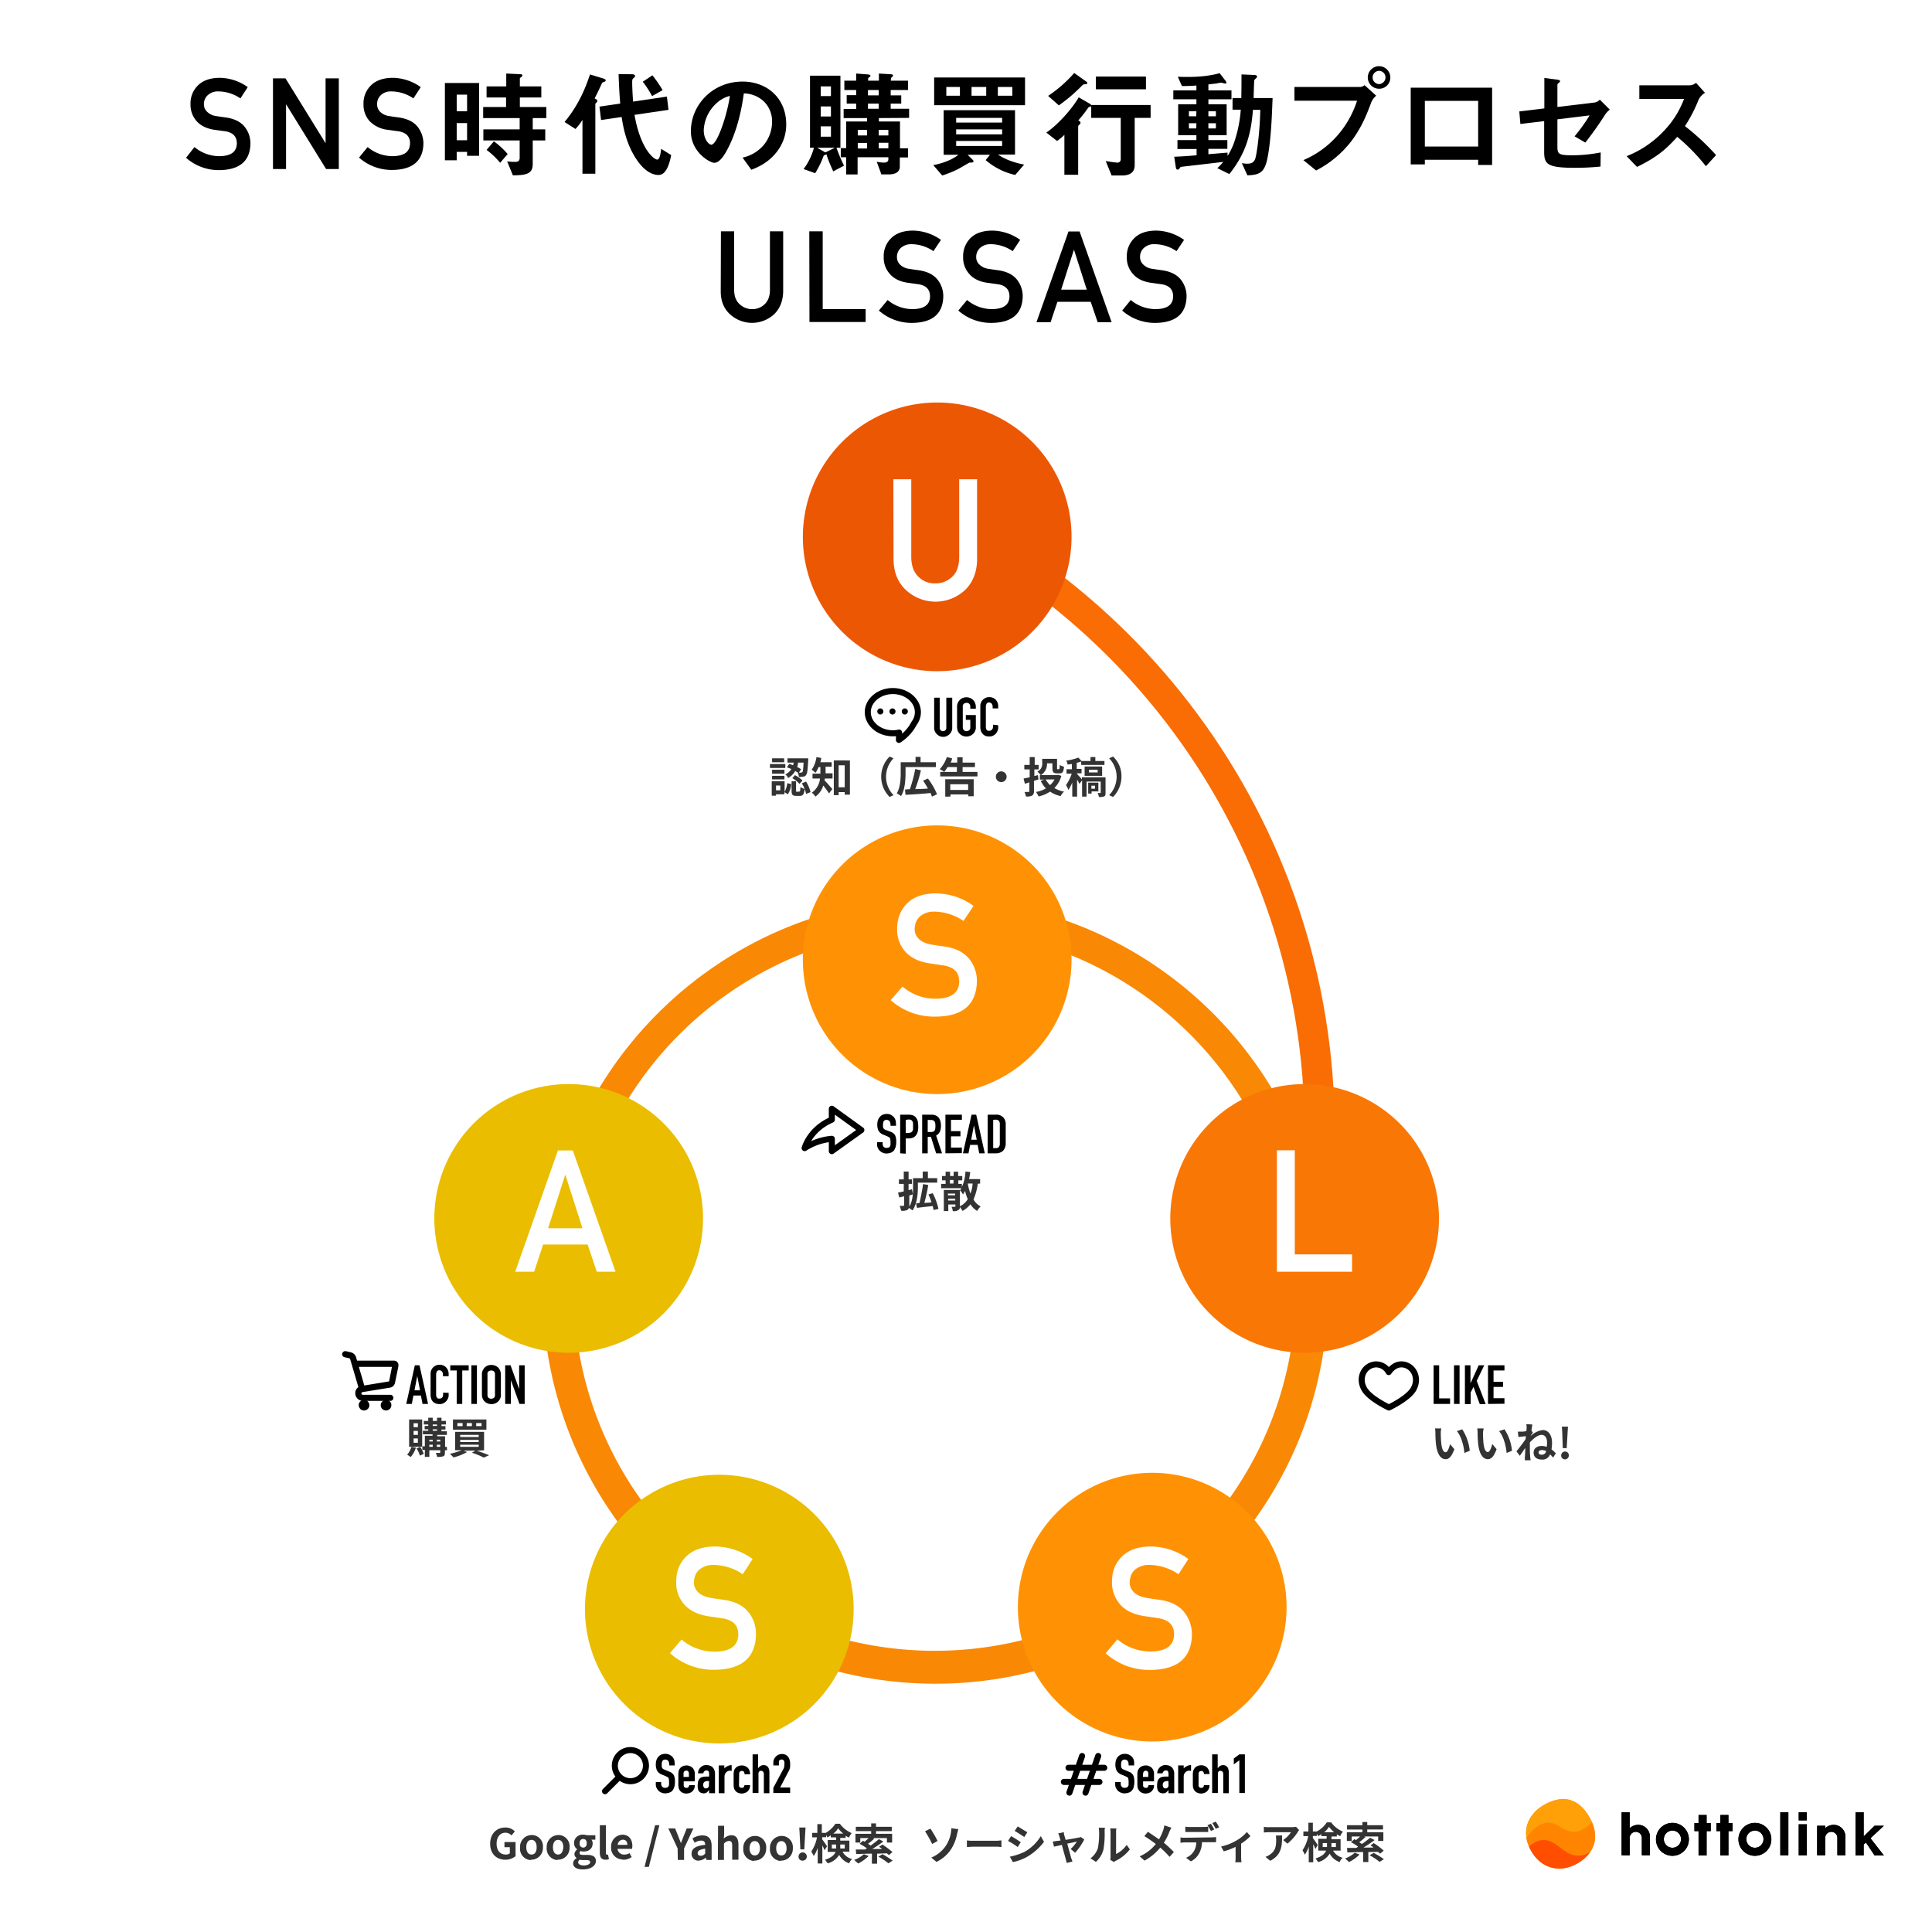 <svg xmlns="http://www.w3.org/2000/svg" xmlns:xlink="http://www.w3.org/1999/xlink" width="1080" height="1080" viewBox="0 0 1080 1080">
  <rect x="0" y="0" width="1080" height="1080" fill="#808080" stroke="none"/>
  <defs>
    <clipPath id="clip-path">
      <rect id="長方形_9" data-name="長方形 9" width="949.1" height="1008.003" transform="translate(0 -0.003)" fill="none"/>
    </clipPath>
    <clipPath id="clip-Web_1920_1">
      <rect width="1080" height="1080"/>
    </clipPath>
  </defs>
  <g id="Web_1920_1" data-name="Web 1920 – 1" clip-path="url(#clip-Web_1920_1)">
    <rect width="1080" height="1080" fill="#fff"/>
    <g id="グループ_2" data-name="グループ 2" transform="translate(104 37.003)">
      <g id="グループ_1" data-name="グループ 1" clip-path="url(#clip-path)">
        <path id="パス_1" data-name="パス 1" d="M4.7,45.2a21.734,21.734,0,0,0,14,5.1c6.4-.1,9.6-2.4,9.7-7.1,0-3.8-2.1-6.1-6.4-6.8l-6.5-.9q-6.3-1.05-9.6-4.8a13.644,13.644,0,0,1-3.4-9.4A13.959,13.959,0,0,1,6.8,10.6c2.8-2.7,6.7-4,11.8-4.1a27.47,27.47,0,0,1,15.9,5.2L30.4,18a22.091,22.091,0,0,0-12.2-3.9,8.3,8.3,0,0,0-5.7,1.8A6.546,6.546,0,0,0,10,21.4a5.606,5.606,0,0,0,1.7,4A8.785,8.785,0,0,0,17,27.9c1.3.2,3.2.5,5.5.8q6.9,1.05,10.2,5.1A14.842,14.842,0,0,1,36,43.3c-.2,9.7-6,14.6-17.2,14.8A27.685,27.685,0,0,1,0,51.2Z"/>
        <path id="パス_2" data-name="パス 2" d="M48.6,6.8h7L77.9,42.9H78V6.8h7.4V57.5H78.3L56,21.4h-.1V57.5H48.6Z"/>
        <path id="パス_3" data-name="パス 3" d="M101.5,45.2a21.734,21.734,0,0,0,14,5.1c6.4-.1,9.6-2.4,9.7-7.1.1-3.8-2.1-6.1-6.4-6.8l-6.5-.9a16.569,16.569,0,0,1-9.7-4.8,13.644,13.644,0,0,1-3.4-9.4,13.959,13.959,0,0,1,4.3-10.7c2.8-2.7,6.7-4,11.8-4.1a27.47,27.47,0,0,1,15.9,5.2L127.1,18a22.091,22.091,0,0,0-12.2-3.9,8.3,8.3,0,0,0-5.7,1.8,6.875,6.875,0,0,0-2.4,5.5,5.946,5.946,0,0,0,1.6,4,9.057,9.057,0,0,0,5.3,2.5c1.3.2,3.2.5,5.5.8q6.9,1.05,10.2,5.1a15.362,15.362,0,0,1,3.3,9.4c-.2,9.7-6,14.6-17.2,14.8a27.685,27.685,0,0,1-18.8-6.9Z"/>
        <path id="パス_4" data-name="パス 4" d="M157.1,50.1V47.9h-5.8v4.7h-6.6V9.4h19.1V50.1Zm0-34.2h-5.8v9.3h5.8Zm0,15.9h-5.8v9.6h5.8ZM193.8,29v6.3h7v6.2h-7V54.6c0,5.2-2.8,6.4-11.1,6.4l-3.2-7.8a31.079,31.079,0,0,0,4.3.3c1.5,0,2.7-.3,2.7-2.3V41.5H166.2V35.3h20.3V29H166.1V22.8h12.8V17.5H168V11.3h11V4.1l8.1.4c.5,0,.9.2.9.7a1.456,1.456,0,0,1-.6.9c-.7.5-.8.5-.8.8v4.4h12v6.2h-12v5.3h14.8V29ZM175.6,54a43.23,43.23,0,0,0-7.6-7.2l4.1-4.8a47.024,47.024,0,0,1,7.7,7.1Z"/>
        <path id="パス_5" data-name="パス 5" d="M233.9,8.7c-1.1.4-1.2.4-1.4.8-1.6,3.5-2.4,5.2-4.1,8.5.8.4,1.5.8,1.5,1.4a1.1,1.1,0,0,1-.6,1,1.231,1.231,0,0,0-.5,1V60.1h-7.2V30a31.362,31.362,0,0,1-3.9,5.1l-6.1-3.9c4.6-5.6,10-13.6,14.2-26.6L233,6.8c1.2.4,1.6.7,1.6,1.1a.969.969,0,0,1-.7.8m30.2,52.1c-5.5,0-9.7-5.2-11-6.9-7.1-9.4-8.8-20.4-9.6-25.5L232,30.1l-.9-7.5,11.6-1.7c-.4-4.9-.7-10.2-.9-16.5l7.3.1c1.6,0,1.9.5,1.9,1s-.1.5-.8,1.1-.8,1-.8,2.4.1,5.4.5,10.8L268.8,17l.9,7.4-19,2.8c3.3,19.2,10.9,25,12.7,25,1.6,0,2-4.6,2.2-6l5.6,3.5c-1.4,7.2-3.6,11.1-7.1,11.1m-3.6-44.1a52.188,52.188,0,0,0-5.2-8l5.4-3.6a67.74,67.74,0,0,1,5.7,8.3Z"/>
        <path id="パス_6" data-name="パス 6" d="M331.3,46.4c-4.9,7.3-11.7,10.1-15.3,11.5l-4.9-6.8a21.454,21.454,0,0,0,11.8-7,20.534,20.534,0,0,0,4.7-13,15.542,15.542,0,0,0-4.7-11.5,16.879,16.879,0,0,0-11.1-4.4c-2.1,15.6-6,24.8-8.1,29.2-2,4.1-5,9.6-8.4,9.6-2.4,0-13.1-5.9-13.1-17.6,0-14.6,12-27.8,28.9-27.8,13.6,0,24.4,9.2,24.4,23.9a24.452,24.452,0,0,1-4.2,13.9M296,21.2a21.576,21.576,0,0,0-6.6,14.6c0,5.3,3,8.1,4.2,8.1,3.4,0,9-17.1,10.4-27.3a17.518,17.518,0,0,0-8,4.6"/>
        <path id="パス_7" data-name="パス 7" d="M361.8,58.8a81.822,81.822,0,0,1-3.9-9.7c-.1.3-.2.3-.7.5s-.7.3-.8.5a51.047,51.047,0,0,1-4.7,9.7l-6.5-2.3A34.7,34.7,0,0,0,351,45.6h-2.2V5.3h17V45.6h-2.2a87.959,87.959,0,0,0,4.2,10Zm-9-13.2,4.6,2.6,5.3-2.6Zm7.7-34.3h-5.7v5.4h5.7Zm0,11.2h-5.7v5.6h5.7Zm0,11.1h-5.7v5.8h5.7ZM387.3,29v1.9h11.8v15h4.5V51H399v5.1c0,3.6-3.3,4.4-6.4,4.4h-3.9l-2.6-7.1a20.073,20.073,0,0,0,4.2.5c1.1,0,2.3-.5,2.3-1.8V50.9H375.4v9.6H369V50.9h-3V45.8h3V30.9h11.7V29H367.6V23.9h7v-3h-5.3V16.2h5.3V13.3H368V8.1h6.6v-4l6.5.5c.7.1,1.5.2,1.5.8,0,.3-.5.7-.7.8s-.6.5-.6.7V8.1h6v-4l6.6.4c.9.1,1.3.2,1.3.7,0,.3-.1.5-.6.9s-.6.7-.6,2h9.6v5.2h-9.7v3h5.9v4.6h-5.9v2.9h10.3v5.1Zm-6.6,6.6h-5.2v3.1h5.2Zm0,7.3h-5.2V46h5.2Zm6.5-29.6h-6v3h6Zm0,7.6h-6v2.9h6Zm5.4,14.7h-5.4v3.1h5.4Zm0,7.2h-5.4v3.1h5.4Z"/>
        <path id="パス_8" data-name="パス 8" d="M463.5,60.8A37.962,37.962,0,0,1,447,52.5l2.4-3H436.9l3,3a1.08,1.08,0,0,1,.3.7c0,.7-.9.7-2.3.7-1.8,1-5,2.9-6.1,3.5a59.834,59.834,0,0,1-9.1,3.7l-5-5.8c2.6-.5,9.1-1.9,14.1-5.8h-8.3V24.6h39.9V49.4h-9.5c4.6,3.2,10.4,4.8,14.6,5.6ZM418.2,6.3H469V21.8H418.2Zm14.4,5.3H425v4.9h7.6Zm23.6,17.3H430.5v2.6h25.7Zm0,6.4H430.5v2.8h25.7Zm0,6.5H430.5v2.8h25.7Zm-8.9-30.2h-8.2v4.9h8.2Zm14.6,0h-8.1v4.9h8.1Z"/>
        <path id="パス_9" data-name="パス 9" d="M505.4,22.7c-.8.1-.8.2-1,.4a77.188,77.188,0,0,1-5.6,7.2c.9.5,1.2.8,1.2,1.4a1.2,1.2,0,0,1-.7,1,1.7,1.7,0,0,0-.6,1v27H491V38.4a32.129,32.129,0,0,1-4.1,3.4l-6-4.7c6.6-4.4,14.7-13.7,18.1-19.7l6.4,3.7a1.149,1.149,0,0,1,.6.9.669.669,0,0,1-.6.7m-2.9-12.6c-.8,0-.9.1-1.6.7a91.835,91.835,0,0,1-13,11.1l-6-5.3A74.124,74.124,0,0,0,496.5,3.8l6.6,4.7c.3.2.7.6.7.8,0,.8-.7.8-1.3.8m27.8,18.8V55.3c0,4.3-3,5.8-7.1,5.8h-5.8L514.1,53c2.1.4,4.2.7,6.4.9a1.805,1.805,0,0,0,2-1.6V28.9H506V21.7h33.2v7.2ZM508.6,5.8h28v7.1h-28Z"/>
        <path id="パス_10" data-name="パス 10" d="M604.6,51c-1.6,8.2-4.1,9.8-11.3,10l-3.1-6.8a15.526,15.526,0,0,0,3.1.3c3,0,4.1-1.4,4.6-3.5.9-3.7,2.4-15,2.6-26.6h-4.1c-1,13-3.7,24.1-13.2,35.9L576.5,57a36.058,36.058,0,0,0,3.3-3.5c-3.2.4-18.7,2.2-22.2,2.6-1.5.2-1.6.1-2,.7s-.7,1-1.3,1-.8-.3-1-1.2l-.9-6c4.1-.1,10.2-.6,12.5-.8V46.3H554.2v-5h10.6V38.6H554.6V21.3h10.2V18.5H551.9v-5h12.9V10.8c-1.4.1-3.5.3-8.1.3l-2.3-5.2c7.9.3,15.8.1,23.4-2l3.3,4.3a3.127,3.127,0,0,1,.5,1c0,.3-.2.5-.8.5-.3,0-1.8-.5-2.2-.5a27.414,27.414,0,0,0-2.8.5c-.1,0-2.9.3-4.3.5v3.3h12.9v5H571.5v2.8h10.2V38.6H571.5v2.7h10.6v4.9H571.5v3c6.1-.5,7.1-.6,10.7-.9v1.9a37.69,37.69,0,0,0,4.4-9.8,72.638,72.638,0,0,0,3-16.1H585V17.8h4.9c.1-7.1.1-7.2.1-13.2l7.1.3c.5,0,1.6.1,1.6.9a1.234,1.234,0,0,1-.4.8c-1,1-1.2,1-1.2,1.8-.1,1.3-.3,7.9-.3,9.4h10.6c-.3,5.7-.6,21.9-2.8,33.2M564.8,25.2h-4.2V28h4.1Zm0,6.7h-4.2v2.9h4.1Zm10.9-6.7h-4.2V28h4.2Zm0,6.7h-4.2v2.9h4.2Z"/>
        <path id="パス_11" data-name="パス 11" d="M662.6,20.1c-2.5,6.6-5.3,14.1-11.5,22.2a58.85,58.85,0,0,1-19.4,16l-7.1-5.8a52.526,52.526,0,0,0,21.8-17.2,55.152,55.152,0,0,0,8.2-16h-35V11.6h37a4.439,4.439,0,0,0,2.2-1l6.5,5.9a9.51,9.51,0,0,0-2.7,3.6m4.4-7.5a6.3,6.3,0,1,1,6.2-6.4v.1a6.19,6.19,0,0,1-6.2,6.3m0-10a3.7,3.7,0,0,0,0,7.4,3.763,3.763,0,0,0,3.5-3.9A3.685,3.685,0,0,0,667,2.6"/>
        <path id="パス_12" data-name="パス 12" d="M722.3,55.1V52.3H692.5v2.6h-7.9V12h45.5V55.2h-7.8Zm0-35.7H692.5V44.9h29.8Z"/>
        <path id="パス_13" data-name="パス 13" d="M793.2,27.2c-4.3,6.7-8.3,12.1-11,15.5l-6-3.5a96.089,96.089,0,0,0,8.4-11.7l-18,2.2V45c0,3.9.6,4.8,7.9,4.8a80.454,80.454,0,0,0,16.3-1.6l-.1,7.9a142.691,142.691,0,0,1-14.6.7c-15.7,0-16.9-2.3-16.9-9.2V30.7l-13.3,1.6-.6-7,14-1.7V6.6l6.4.8c1.1.1,2.4.3,2.4,1,0,.2-.1.3-.6.8-.8.7-.9.8-.9,1.2V22.8l20.8-2.5a4.966,4.966,0,0,0,2.9-1.6l5.6,5.6a10.618,10.618,0,0,0-2.7,2.9"/>
        <path id="パス_14" data-name="パス 14" d="M849.6,55.9a107.847,107.847,0,0,0-16-16.4c-5.3,5.8-10.1,10.8-22.5,16.8l-5.8-6a57.539,57.539,0,0,0,20.9-14.2,52.622,52.622,0,0,0,11.2-17.8h-25V10.7h28.3a6.061,6.061,0,0,0,3.4-1.4l5,5.6a9.036,9.036,0,0,0-3.6,3.9,81.863,81.863,0,0,1-7.6,14.7,133.568,133.568,0,0,1,17.4,16.2Z"/>
        <path id="パス_15" data-name="パス 15" d="M299,92.3h7.4V125c0,3.5,1,6.1,2.9,7.9a10.068,10.068,0,0,0,7.1,2.9,9.727,9.727,0,0,0,7.2-2.9c1.8-1.8,2.8-4.4,2.8-7.9V92.3h7.4v33.6c-.1,5.3-1.8,9.6-5,12.7a18.208,18.208,0,0,1-24.8,0c-3.4-3.1-5.1-7.4-5.1-12.7Z"/>
        <path id="パス_16" data-name="パス 16" d="M348.4,92.3h7.5v43.5h24V143H348.5Z"/>
        <path id="パス_17" data-name="パス 17" d="M392.2,130.7a21.733,21.733,0,0,0,14,5.1c6.4-.1,9.6-2.4,9.7-7.1,0-3.8-2.1-6.1-6.4-6.8L403,121c-4.2-.7-7.4-2.3-9.6-4.9a13.476,13.476,0,0,1-3.4-9.4A13.959,13.959,0,0,1,394.3,96c2.8-2.7,6.7-4,11.8-4.1A27.47,27.47,0,0,1,422,97.1l-4.2,6.3a22.091,22.091,0,0,0-12.2-3.9,8.827,8.827,0,0,0-5.7,1.8,6.828,6.828,0,0,0-2.5,5.5,5.946,5.946,0,0,0,1.6,4,9.057,9.057,0,0,0,5.3,2.5c1.3.2,3.2.5,5.5.8q6.9,1.05,10.2,5.1a14.842,14.842,0,0,1,3.3,9.5c-.2,9.7-6,14.6-17.2,14.8a27.685,27.685,0,0,1-18.8-6.9Z"/>
        <path id="パス_18" data-name="パス 18" d="M436.6,130.7a21.733,21.733,0,0,0,14,5.1c6.4-.1,9.6-2.4,9.7-7.1,0-3.8-2.1-6.1-6.4-6.8l-6.5-.9c-4.2-.7-7.4-2.3-9.6-4.9a13.476,13.476,0,0,1-3.4-9.4A14.237,14.237,0,0,1,438.6,96c2.8-2.7,6.7-4,11.8-4.1a27.47,27.47,0,0,1,15.9,5.2l-4.2,6.3a22.091,22.091,0,0,0-12.2-3.9,8.827,8.827,0,0,0-5.7,1.8,6.828,6.828,0,0,0-2.5,5.5,5.606,5.606,0,0,0,1.7,4,9.058,9.058,0,0,0,5.3,2.5c1.3.2,3.2.5,5.5.8q6.9,1.05,10.2,5.1a14.842,14.842,0,0,1,3.3,9.5c-.2,9.7-6,14.6-17.2,14.8a27.685,27.685,0,0,1-18.8-6.9Z"/>
        <path id="パス_19" data-name="パス 19" d="M505.7,131.7H487.1l-3.8,11.4h-7.9l17.9-50.7h6.2l17.9,50.7h-7.8Zm-2.2-6.8-7.1-22.2h-.1l-7.1,22.2Z"/>
        <path id="パス_20" data-name="パス 20" d="M528.1,130.7a21.734,21.734,0,0,0,14,5.1c6.4-.1,9.6-2.4,9.7-7.1,0-3.8-2.1-6.1-6.4-6.8l-6.5-.9c-4.2-.7-7.4-2.3-9.6-4.9a13.475,13.475,0,0,1-3.4-9.4A13.959,13.959,0,0,1,530.2,96c2.8-2.7,6.7-4,11.8-4.1a27.47,27.47,0,0,1,15.9,5.2l-4.2,6.3a22.091,22.091,0,0,0-12.2-3.9,8.3,8.3,0,0,0-5.7,1.8,6.546,6.546,0,0,0-2.5,5.5,5.606,5.606,0,0,0,1.7,4,8.786,8.786,0,0,0,5.3,2.5c1.3.2,3.2.5,5.5.8q6.9,1.05,10.2,5.1a14.842,14.842,0,0,1,3.3,9.5c-.2,9.7-6,14.6-17.2,14.8a27.685,27.685,0,0,1-18.8-6.9Z"/>
        <path id="パス_21" data-name="パス 21" d="M405.8,627.8l-1.9.5v-3.5h1.9v-2.5h-1.9v-4.4h-2.7v4.4h-2.7v2.5h2.7V629c-1.2.3-2.4.5-3.2.7l.7,2.7,2.7-.7v4.9c0,.3-.2.5-.3.5h-2.2c.4.9.6,1.8.9,2.7a6.025,6.025,0,0,0,3.5-.5,2.729,2.729,0,0,0,1-2.5v-5.5a11.76,11.76,0,0,0,2-.7Zm3.3-3.7h10.8v-2.5h-5.2v-3.7h-2.9v3.7h-5.4V627c0,3.4-.2,7.9-2.5,11.1.8.5,1.5,1,2.2,1.5,2.5-3.5,3-9.1,3-12.8Zm11.5,14.7a34.37,34.37,0,0,0-3.2-8.8l-2.4.7a33.356,33.356,0,0,1,1.7,4.4,26.928,26.928,0,0,1-4,.3,84.875,84.875,0,0,0,2.2-10l-2.9-.5c-.5,3.6-1.2,7.1-2,10.6l-1.9.2.5,2.5c2.4-.3,5.7-.7,8.8-1,.2.7.3,1.3.5,2.2Zm12-1.5v-9a10.393,10.393,0,0,1,1.7,2.4,13.242,13.242,0,0,0,1.2-2,19.048,19.048,0,0,0,1.5,4.6,10.066,10.066,0,0,1-4.4,4m7.1-12.7a18.107,18.107,0,0,1-1.2,5.6,27.251,27.251,0,0,1-1.5-5.6ZM426,633.1h4v1h-4Zm3.9-1.9h-4v-1h4Zm-2.9-8.6h2v2h-2Zm16.9,2v-2.5h-6.2c.3-1.3.5-2.6.7-3.9l-2.7-.3a23.022,23.022,0,0,1-2,8.6v-1.7h-2v-2h2.2v-2.4h-2.3V618h-2.5v2.4h-2V618h-2.5v2.4h-2v2.4h2v2h-2.5v2.4h11.3a7.461,7.461,0,0,1-.7,1.2v-.2h-9.1V640h2.5v-3.7h4v1a.319.319,0,0,1-.3.3h-1.9a6.115,6.115,0,0,1,.7,2.4,4.494,4.494,0,0,0,3-.5,1.828,1.828,0,0,0,1-1.8c.5.7,1,1.5,1.5,2.2a15.77,15.77,0,0,0,4.4-3.7,10.915,10.915,0,0,0,3.7,3.7,12.2,12.2,0,0,1,2-2.5,9.408,9.408,0,0,1-4-3.9,33.794,33.794,0,0,0,2.4-8.8Z" fill="#333"/>
        <path id="パス_22" data-name="パス 22" d="M416.6,1001.4l2.9,2.4a20.156,20.156,0,0,0,8.3-7.3,23.907,23.907,0,0,0,3.2-8.3c.2-.7.5-1.9.7-2.7l-3.9-.5a18.691,18.691,0,0,1-3.2,10,18.574,18.574,0,0,1-8,6.4m-3.5-14.7a61.636,61.636,0,0,1,4,7.1l3-1.7a59,59,0,0,0-4-6.9Zm23.4,8.8c.8,0,2.5-.2,3.9-.2h12.7c1,0,2.2.2,2.7.2v-3.7c-.7,0-1.7.2-2.7.2H440.4a25.486,25.486,0,0,1-3.9-.2ZM464.9,984l-1.7,2.5c1.5.8,4,2.5,5.4,3.4l1.7-2.7c-1.4-.7-3.9-2.4-5.4-3.2m-4.4,16.9,1.7,3a26.724,26.724,0,0,0,7.9-2.9,31.8,31.8,0,0,0,9.5-8.4l-1.8-3.2a24.77,24.77,0,0,1-9.1,8.8,35.813,35.813,0,0,1-8.2,2.7m.7-11.5-1.7,2.7a37.726,37.726,0,0,1,5.4,3.4l1.7-2.7a53.5,53.5,0,0,0-5.4-3.4m35.8,9.3a34.761,34.761,0,0,0,5.1-7.4l-1.9-1.4a2.663,2.663,0,0,1-1.2.3c-.8.2-4.2.8-7.3,1.3l-.7-2.4a5.822,5.822,0,0,1-.3-1.9l-3.2.7a5.094,5.094,0,0,1,.7,1.7c.2.5.3,1.3.7,2.2a14.944,14.944,0,0,1-2.2.3,14.608,14.608,0,0,1-2.2.3l.7,2.9c.7-.2,2.4-.5,4.4-1,.8,3.2,1.9,6.9,2.2,8.1l.5,2,3.2-.8a14.579,14.579,0,0,0-.7-1.9c-.3-1.2-1.3-4.9-2.2-8.1,2.5-.5,4.9-1,5.4-1.2a20.564,20.564,0,0,1-3.5,4.2Zm11.6,5.1a13.781,13.781,0,0,0,4.2-6.8,48.578,48.578,0,0,0,.7-10.1,8.2,8.2,0,0,1,.2-2.2h-3.5a16.356,16.356,0,0,1,.2,2.2,41.668,41.668,0,0,1-.7,9.3,11.414,11.414,0,0,1-4.1,5.6Zm10.1.1a3.59,3.59,0,0,1,1-.7,22.353,22.353,0,0,0,7.9-6.4l-1.8-2.5a15.324,15.324,0,0,1-5.9,5.1V987.1a6.806,6.806,0,0,1,.2-2h-3.5a13.548,13.548,0,0,1,.2,2v13.8a4.953,4.953,0,0,1-.2,1.7Zm28.2-20.5c-.2.7-.3,1.5-.5,2.2a30.952,30.952,0,0,1-2.5,5.6c-1.9-1.3-4.4-3-6.2-4.2l-2,2.4a72.341,72.341,0,0,1,6.4,4.4,23.4,23.4,0,0,1-9,6.9l2.7,2.4a29.366,29.366,0,0,0,8.8-7.3,51.051,51.051,0,0,1,5.2,5.2l2.4-2.7a68.933,68.933,0,0,0-5.6-5.2,31.9,31.9,0,0,0,3.2-6.4l1-2Zm30.6,1.1a20.742,20.742,0,0,0-1.9-3.2l-1.9.8a33.708,33.708,0,0,1,1.9,3.2Zm-2.7,1.2c-.5-.8-1.3-2.4-1.9-3.2l-1.9.8a33.721,33.721,0,0,1,1.9,3.2Zm-5.9,1.4h2.5v-3a21.046,21.046,0,0,1-2.5.2h-7.8a10.554,10.554,0,0,1-2.5-.2v3Zm-10.8,3.2a8.2,8.2,0,0,1-2.2-.2v3c.7,0,1.5-.2,2.2-.2h6.6a9.012,9.012,0,0,1-5.7,8.6l2.7,2a10.46,10.46,0,0,0,4.7-4.6,13.1,13.1,0,0,0,1.5-6.1h7.9v-2.9a16.356,16.356,0,0,1-2.2.2Zm34.9-3.2a22.318,22.318,0,0,1-6.1,4.9,28.012,28.012,0,0,1-8.3,3.2l1.5,2.7a37.4,37.4,0,0,0,6.6-2.5v6.1a10.553,10.553,0,0,1-.2,2.5H590a21.057,21.057,0,0,1-.2-2.5v-7.9a29.9,29.9,0,0,0,5.2-4.2Zm16.2,2a16.356,16.356,0,0,1,.2,2.2c0,3.9-.5,6.4-3.5,8.4a8.533,8.533,0,0,1-2.5,1.3l2.7,2.2c6.4-3.4,6.6-8.3,6.6-14.2Zm11.3-4.9a19.423,19.423,0,0,1-2.4.2H605.4a14.153,14.153,0,0,1-2.9-.2v3.2a28.242,28.242,0,0,1,2.9-.2h12.3a16.738,16.738,0,0,1-4.4,4.4l2.4,2a26.734,26.734,0,0,0,5.7-6.4,8.338,8.338,0,0,1,.8-1.2Zm14.9,9.1h2.4v2.2h-2.4Zm7.4,2.2h-2.5v-2.2h2.5Zm-6.6-8.3a9.718,9.718,0,0,0,2.7-3,16.427,16.427,0,0,0,2.9,3Zm9.2,10.5v-6.6h-5.1v-1.5h3v-1.2a11.408,11.408,0,0,0,1.9,1,10.37,10.37,0,0,1,1.5-2.5,15.975,15.975,0,0,1-6.6-5.2h-2.4a15.279,15.279,0,0,1-5.6,5.1h-2.2v-4.9h-2.5v4.9h-2.8v2.6h2.7a20.921,20.921,0,0,1-3.2,7.9,14.944,14.944,0,0,1,1.3,2.5,17.765,17.765,0,0,0,2.2-4.6v8.8h2.5V993.9a15.949,15.949,0,0,1,1.2,2.7l1.3-2.2a45.613,45.613,0,0,0-2.7-3.9v-1.2h2.2v-1.2a8.262,8.262,0,0,1,.7,1.3,5.675,5.675,0,0,0,1.8-1.2v1.2h3v1.5h-4.7v6.6h4.4c-.7,1.7-2.2,3.2-5.9,4.4l1.5,2a10.592,10.592,0,0,0,6.4-4.7,10.009,10.009,0,0,0,5.6,4.7,5.6,5.6,0,0,1,1.7-2.4,8.442,8.442,0,0,1-5.4-4h4Zm7.9,1a16.444,16.444,0,0,1-5.4,3.2,20.878,20.878,0,0,1,2.2,2,22.6,22.6,0,0,0,5.9-4.2Zm13-.5a10.588,10.588,0,0,1,1.2,1l2-1.7a38.967,38.967,0,0,0-5.6-4.2l-1.8,1.3a6.57,6.57,0,0,1,1.7,1.2h-5.6a67.348,67.348,0,0,0,6.2-4.2l-2.5-1.3a50.719,50.719,0,0,1-4.6,3.5,13.032,13.032,0,0,0-1.5-1,31.652,31.652,0,0,0,3.5-2.9l-.7-.3h7.8v2.5h2.9v-4.9h-9v-1.5h8.8v-2.4h-8.8v-1.8h-2.7v1.8H649v2.4h8.6v1.5h-8.7v4.9h2.7v-2.5h4.7c-.7.7-1.5,1.3-2.2,2l-1-.5-1.9,1.7a26.967,26.967,0,0,1,4,2.5c-.3.2-.7.5-1,.7H649l.2,2.5c2.4,0,5.4-.2,8.8-.2v5.6h2.9v-5.6Zm-4.7,1.9a33.907,33.907,0,0,1,5.6,3.7l2.4-1.5a41.458,41.458,0,0,0-5.7-3.5Z" fill="#333"/>
        <path id="パス_23" data-name="パス 23" d="M701.7,761.5h-3.5a19.423,19.423,0,0,1,.2,2.4c0,2.1.1,4.2.3,6.2.7,6.2,2.9,8.6,5.4,8.6,1.9,0,3.4-1.5,4.9-5.6l-2.4-2.8c-.5,1.8-1.3,4.5-2.5,4.5-1.5,0-2.2-2.4-2.5-5.7-.1-1.6-.2-3.3-.2-4.9a12.412,12.412,0,0,1,.3-2.7m11.7.5-3,1c2.5,2.9,3.9,8.4,4.2,12.2l3-1.2a26.992,26.992,0,0,0-4.2-12m12-.5h-3.6a19.411,19.411,0,0,1,.2,2.4c0,2.1.1,4.2.3,6.2.7,6.2,2.9,8.6,5.4,8.6,1.9,0,3.4-1.5,4.9-5.6l-2.4-2.9c-.5,1.8-1.3,4.5-2.5,4.5-1.5,0-2.2-2.4-2.5-5.7-.1-1.6-.2-3.3-.2-4.9a12.658,12.658,0,0,1,.4-2.6m11.6.5-3,1c2.5,2.9,3.9,8.4,4.2,12.2l3-1.2a25.825,25.825,0,0,0-4.2-12m20.9,14.2c-1,0-1.8-.3-1.8-1.4,0-.7.8-1.2,1.8-1.2a6.874,6.874,0,0,1,2.4.5,2.377,2.377,0,0,1-2.4,2.1m-6.2-10.6a6.57,6.57,0,0,1,1.2-1.7l-.8-1.2c.1-1.1.3-2.3.5-3.4l-3.4-.2a9.6,9.6,0,0,1,0,3.9,12.412,12.412,0,0,1-2.7.3h-2l.3,3c1.4-.2,3-.3,4.2-.5l-.2,1.7c-1.3,2-3.7,5.1-5.1,6.8l1.9,2.5c.8-1.2,2-2.9,3-4.4a45.214,45.214,0,0,1-.2,5.2v1.7h3.2c0-.5-.2-1.3-.2-1.8-.2-2.2-.2-4.2-.2-6.1v-2.1c1.9-2,4.4-4.2,6.6-4.2,1.9,0,3,1.7,3,4.2a10.144,10.144,0,0,1-.2,2.5,8.574,8.574,0,0,0-2.7-.5c-2.9,0-4.6,1.5-4.6,3.7,0,2.7,2,3.9,4.6,3.9a4.454,4.454,0,0,0,4.6-2.9,14.484,14.484,0,0,1,1.7,1.8l1.5-2.4a16.948,16.948,0,0,0-2.4-2.2,23.078,23.078,0,0,0,.3-3.7c0-4.2-2-7.1-5.2-7.1a11.954,11.954,0,0,0-6.8,3.4Zm17.9,6.9h2.2l.5-8.8.2-3.2h-3.4l.2,3.2Zm1.2,6.3a2.22,2.22,0,0,0,2.2-2.2,2.12,2.12,0,0,0-2-2.2h-.1a2.22,2.22,0,0,0-2.2,2.2,2.135,2.135,0,0,0,2.1,2.2h0" fill="#333"/>
        <path id="パス_24" data-name="パス 24" d="M345.2,389.4c-.2,3.5-.3,4.9-.7,5.2a.908.908,0,0,1-.7.3h-1.2l1.2-1.9a9.41,9.41,0,0,0-2.2-1.2,7.418,7.418,0,0,0,.5-2.5h3.1Zm-9.3,2.5,2.5,1a8.25,8.25,0,0,1-3.4,3,4.26,4.26,0,0,1,1.5,2,9.408,9.408,0,0,0,4-3.9c.5.3.9.5,1.4.8a7.827,7.827,0,0,1,.7,2.5,10.555,10.555,0,0,0,2.5-.2,1.65,1.65,0,0,0,1.5-.9c.7-.7.9-3,1.2-8.3v-1H336.2v2.4h3.5a7.972,7.972,0,0,0-.3,1.5c-.7-.3-1.5-.5-2.2-.8Zm3,6.1a13.78,13.78,0,0,1,4,3.2l1.7-1.9a20.185,20.185,0,0,0-4.2-3Zm-4.6-11.1h-6.7v2.2h6.8Zm.7,3.2h-8.6v2.2H335Zm-.5,3.2h-6.9v2.2h6.9Zm-6.9,5.4h6.9v-2h-6.9Zm4.6,6.1h-2.4v-2.7h2.4Zm2.3-5.1h-7.1v8.1h2.4V407h4.7v-1.2l1.9,1.2a11.726,11.726,0,0,0,1.9-5.7l-2.2-.5a13.963,13.963,0,0,1-1.5,4.9v-6Zm7,5.9c-.5,0-.5-.2-.5-.7v-5.2h-2.5v5.2c0,2.4.5,3,2.7,3h1.9c1.7,0,2.4-.8,2.7-3.9a8.181,8.181,0,0,1-2.4-1c0,2.2-.2,2.5-.7,2.5Zm2.7-4.7a15.994,15.994,0,0,1,2.4,5.9l2.5-1a20.569,20.569,0,0,0-2.5-5.9Zm17.2-2.9v-2.7h-3.9v-3.7h3.4v-2.5h-6.3a20.487,20.487,0,0,0,.5-2.4l-2.7-.5a15.455,15.455,0,0,1-2.7,7.1,11.783,11.783,0,0,1,2.2,1.7,19.62,19.62,0,0,0,1.7-3.2h1v3.7h-4.4v2.7h4.2a10.852,10.852,0,0,1-4.6,7.9,7.032,7.032,0,0,1,2,2.2,11.521,11.521,0,0,0,4.4-6.2,44.776,44.776,0,0,1,3.2,4.4l1.9-2.4c-.7-.8-3.2-3.7-4.4-4.9,0-.3.2-.7.2-1h4.2Zm3.4-7.2h3.4v12.3h-3.4Zm-2.7-2.7v19.4h2.7v-1.7h3.4v1.4h2.9V388.1Zm31.2,20.4,2.2-1a14.73,14.73,0,0,1,0-20.6l-2.2-1a15.934,15.934,0,0,0-.1,22.5.1.1,0,0,0,.1.1m8.9-16.7h17v-2.7h-8.6v-3h-2.8v3h-8.3V395c0,3.4-.2,8.1-2.2,11.5a15.762,15.762,0,0,1,2.4,1.5c2.2-3.5,2.5-9.3,2.5-13ZM419.8,407a38.793,38.793,0,0,0-5.1-8.8l-2.7,1.2a39.921,39.921,0,0,1,2.7,4.4c-2.4.2-4.9.3-7.1.3a74.949,74.949,0,0,0,3.2-10.5l-3.2-.7a72.3,72.3,0,0,1-3,11.3,12.289,12.289,0,0,0-2.7.2l.3,2.9c3.7-.2,9-.5,14-1,.3.7.5,1.4.8,2Zm17.4-2.4h-10v-3.2h10Zm-12.8,3.7h2.9v-1.2h10v1h3v-9.5H424.4Zm9.7-13.8v-2.7H441v-2.5h-6.9v-3h-3v3h-3.7a6.193,6.193,0,0,0,.8-2.4l-2.9-.7a18.807,18.807,0,0,1-4,6.8,10.373,10.373,0,0,1,2.5,1.5,18.48,18.48,0,0,0,1.9-2.7h5.2v2.7h-9.3V397h20.8v-2.5Zm18.6,2.7a3,3,0,1,0,3-3,3.009,3.009,0,0,0-3,3m23.8,1.5-.3-2.4-2,.5v-3.7h2.4v-2.5h-2.2v-4.4h-2.8v4.4h-3v2.5h3v4.4c-1.3.3-2.4.5-3.4.7l.7,2.9a18.284,18.284,0,0,0,2.5-.8v4.9c0,.2-.1.5-.4.5h-2.3a12.089,12.089,0,0,1,.8,2.5,6.025,6.025,0,0,0,3.5-.5,2.729,2.729,0,0,0,1-2.5v-5.7Zm9,0a13.131,13.131,0,0,1-2.5,3.2,15.356,15.356,0,0,1-2.5-3.2Zm1.9-2.6-.5.2h-9a7.454,7.454,0,0,0,3.4-6.6h3v2.6c0,2.4.7,3,2.5,3h1.5c1.7,0,2.2-.8,2.5-3.7a8.181,8.181,0,0,1-2.4-1c0,2-.2,2.4-.5,2.4h-.7c-.3,0-.3,0-.3-.7v-5.1h-8.3v2.4a4.637,4.637,0,0,1-2.7,4.7,17.968,17.968,0,0,1,1.9,2h-.5v2.5h2.5l-2,.7a13.714,13.714,0,0,0,2.9,4.2,15.649,15.649,0,0,1-5.6,2,16.539,16.539,0,0,1,1.5,2.5,18.186,18.186,0,0,0,6.4-2.7,16.192,16.192,0,0,0,5.9,2.5,9.2,9.2,0,0,1,1.9-2.5,15.363,15.363,0,0,1-5.4-2,15.005,15.005,0,0,0,3.9-6.8Zm20.7,7.8h-2v-1.7h2Zm1.9,1.7v-5.1h-5.7v6.1h1.9v-1.2h3.9v.2Zm3.7-8.1H500.8v1.2c-.5-.7-2.2-2.5-2.7-3v-.4h2.5v-2.5h-2.7v-3.4c.8-.2,1.9-.5,2.5-.7v1.9h13v-2.2h-5.1v-2.2h-2.7v2.2h-5l-1.8-1.9a32.251,32.251,0,0,1-6.8,1.7,5.837,5.837,0,0,1,.8,2.2,22.455,22.455,0,0,1,2.4-.3V393h-3v2.5h2.9a25.568,25.568,0,0,1-3.2,6.4,8.449,8.449,0,0,1,1.3,2.7,20.967,20.967,0,0,0,2.2-4.2v7.9h2.7v-9.5a19.34,19.34,0,0,1,1.3,2.4l1.5-2v9.1h2.5v-8.4h7.9V406c0,.2,0,.3-.3.3h-1.4a8.083,8.083,0,0,1,.7,2.2,7.017,7.017,0,0,0,2.9-.3c.7-.3.8-1,.8-2v-8.6Zm-9-4.2h4.9v1.5h-4.9Zm7.4-1.8h-9.8v5.2h9.8Zm6.1-5.6-2.2,1a14.73,14.73,0,0,1,0,20.6l2.2,1a16.059,16.059,0,0,0,4.7-11.3,14.951,14.951,0,0,0-4.7-11.3" fill="#333"/>
        <path id="パス_25" data-name="パス 25" d="M178.5,1002.6a9,9,0,0,0,5.7-2v-7.9H178v2.9h3V999a3.408,3.408,0,0,1-2.2.7c-3.4,0-5.2-2.4-5.2-6.1s2-6.1,4.9-6.1a4.478,4.478,0,0,1,3.4,1.5l1.9-2.2a6.955,6.955,0,0,0-5.4-2.2c-4.7,0-8.4,3.4-8.4,9.1s3.7,8.9,8.5,8.9m14.6,0a6.553,6.553,0,0,0,6.4-6.6v-.3a6.306,6.306,0,0,0-5.7-6.9h-.7a6.553,6.553,0,0,0-6.4,6.6v.5a6.392,6.392,0,0,0,5.9,6.9c.2-.2.4-.3.5-.2m0-2.9c-1.9,0-2.9-1.7-2.9-4.1s1-4.1,2.9-4.1,2.9,1.7,2.9,4.1c0,2.6-1,4.1-2.9,4.1m14.9,2.9a6.553,6.553,0,0,0,6.4-6.6v-.3a6.306,6.306,0,0,0-5.7-6.9H208a6.553,6.553,0,0,0-6.4,6.6v.5a6.462,6.462,0,0,0,5.9,6.9.365.365,0,0,1,.5-.2m0-2.9c-1.9,0-2.9-1.7-2.9-4.1s1-4.1,2.9-4.1,2.9,1.7,2.9,4.1c-.2,2.6-1.2,4.1-2.9,4.1m13.8,8.3c4.4,0,7.3-2,7.3-4.7,0-2.4-1.7-3.4-4.9-3.4H222c-1.5,0-2-.3-2-1a1.845,1.845,0,0,1,.5-1.2,4.671,4.671,0,0,0,1.7.3c2.9,0,5.1-1.5,5.1-4.6a3.057,3.057,0,0,0-.7-2h2.2v-2.5h-4.7a6.929,6.929,0,0,0-2-.3,4.738,4.738,0,0,0-5.2,4.3v.4a4.215,4.215,0,0,0,1.7,3.4v.2a3.666,3.666,0,0,0-1.5,2.5,2.748,2.748,0,0,0,1.2,2.2v.2a3.205,3.205,0,0,0-1.9,2.7c-.1,2.5,2.4,3.5,5.4,3.5m.2-12.2a2.006,2.006,0,0,1-2-2v-.4c0-1.5.8-2.4,2-2.4s2,.8,2,2.4-.8,2.4-2,2.4m.4,10c-1.9,0-3.2-.7-3.2-1.7a1.65,1.65,0,0,1,.9-1.5,11.072,11.072,0,0,0,1.9.2h1.7c1.4,0,2.2.2,2.2,1.2s-1.5,1.8-3.5,1.8m12.1-3.2a6.279,6.279,0,0,0,1.9-.3l-.5-2.5h-.5c-.3,0-.7-.3-.7-1V983.3h-3.4v15.2c0,2.6.8,4.1,3.2,4.1m10,0a7.672,7.672,0,0,0,4.6-1.5l-1.2-2.2a5.208,5.208,0,0,1-3,.8,3.531,3.531,0,0,1-3.7-3.2h8.1a7.72,7.72,0,0,0,.2-1.5c0-3.7-1.9-6.4-5.6-6.4a6.553,6.553,0,0,0-6.3,6.7v.2a6.462,6.462,0,0,0,5.9,6.9,2.959,2.959,0,0,0,1,.2m-3.2-8.3a3.041,3.041,0,0,1,2.9-2.9c1.7,0,2.5,1.2,2.5,2.9Zm15,12.3h2.4l5.9-23.3h-2.4Zm18.6-3.9h3.5v-6.4l5.2-11.2h-3.7l-1.7,4.2c-.5,1.4-1,2.5-1.5,3.9h-.1c-.5-1.3-1-2.5-1.5-3.9l-1.7-4.2h-3.8l5.2,11.2Zm11.6.4a6.854,6.854,0,0,0,4.1-1.7l.3,1.3h2.9v-7.8c0-3.9-1.7-5.9-5.1-5.9a10.23,10.23,0,0,0-5.6,1.7l1.2,2.4a7.069,7.069,0,0,1,3.7-1.2c1.7,0,2.2,1,2.2,2.4-5.2.5-7.6,2-7.6,4.9a3.745,3.745,0,0,0,3.4,3.9h.5Zm1.2-2.7c-1,0-1.7-.5-1.7-1.5,0-1.2,1-2,4.2-2.5v2.7a2.99,2.99,0,0,1-2.5,1.3m9.6,2.3h3.4v-9.1a4.1,4.1,0,0,1,2.7-1.5c1.4,0,1.9.7,1.9,2.7v7.8h3.5v-8.3c0-3.4-1.2-5.4-4-5.4a6.549,6.549,0,0,0-4.2,1.9l.2-2.5v-4.7h-3.4Zm20.6.4a6.553,6.553,0,0,0,6.4-6.6v-.3a6.306,6.306,0,0,0-5.7-6.9h-.7a6.553,6.553,0,0,0-6.4,6.6v.5a6.462,6.462,0,0,0,5.9,6.9c.3-.3.3-.3.5-.2m0-2.9c-1.9,0-2.9-1.7-2.9-4s1-4,2.9-4,2.9,1.7,2.9,4c0,2.5-1,4-2.9,4m14.9,2.9a6.553,6.553,0,0,0,6.4-6.6v-.3a6.306,6.306,0,0,0-5.7-6.9h-.7a6.553,6.553,0,0,0-6.4,6.6v.5a6.462,6.462,0,0,0,5.9,6.9.365.365,0,0,1,.5-.2m0-2.9c-1.9,0-2.9-1.7-2.9-4s1-4,2.9-4,2.9,1.7,2.9,4c0,2.5-1,4-2.9,4m10.6-3.4h2.2l.5-8.8.2-3.4h-3.5l.2,3.2Zm1.2,6.3a2.263,2.263,0,0,0,2.4-2.2,2.3,2.3,0,1,0-4.6-.2v.2a2.12,2.12,0,0,0,2,2.2h.2m16.4-9h2.4v2.2H361Zm7.2,2.2h-2.5v-2.2h2.5Zm-6.4-8.3a9.718,9.718,0,0,0,2.7-3,16.426,16.426,0,0,0,2.9,3Zm9,10.5v-6.6h-5.1v-1.5h3v-1.2a11.4,11.4,0,0,0,1.9,1,10.373,10.373,0,0,1,1.5-2.5,15.975,15.975,0,0,1-6.6-5.2H363a16.473,16.473,0,0,1-5.4,5.1h-2.2v-4.9h-2.5v4.9H350v2.5h2.7a20.922,20.922,0,0,1-3.2,7.9c.5.8,1,1.7,1.4,2.5a17.766,17.766,0,0,0,2.2-4.6v8.8h2.6V994.6a15.951,15.951,0,0,1,1.2,2.7l1.4-2.2a45.622,45.622,0,0,0-2.7-3.9V990h2.2v-1.2a8.267,8.267,0,0,1,.7,1.3,7.606,7.606,0,0,0,1.9-1.2v1.2h3v1.5h-4.7v6.6h4.4c-.7,1.7-2.2,3.2-5.9,4.4l1.5,2a10.592,10.592,0,0,0,6.4-4.7,10.009,10.009,0,0,0,5.6,4.7,5.6,5.6,0,0,1,1.7-2.4,8.037,8.037,0,0,1-5.4-4.1h4Zm8.1,1a16.443,16.443,0,0,1-5.4,3.2c.7.7,1.5,1.3,2.2,2a22.6,22.6,0,0,0,5.9-4.2Zm12.8-.5a10.588,10.588,0,0,1,1.2,1l2-1.7a58.392,58.392,0,0,0-5.6-4.2l-1.9,1.3a6.569,6.569,0,0,1,1.7,1.2h-5.5a67.351,67.351,0,0,0,6.2-4.2l-2.5-1.3c-1.5,1.3-3,2.4-4.6,3.6a13.024,13.024,0,0,0-1.5-1,31.658,31.658,0,0,0,3.5-2.9l-.7-.3h7.8V993h2.9v-4.9h-9v-1.5h8.8v-2.4h-8.8v-1.9H383v1.9h-8.6v2.4H383v1.5h-8.8V993h2.7v-2.5h4.7c-.7.7-1.5,1.3-2.2,2l-1-.5-1.9,1.7a34.539,34.539,0,0,1,4.1,2.5c-.3.2-.7.5-1,.7h-5.2l.2,2.5c2.4,0,5.4-.2,8.8-.2v5.6h2.9v-5.6Zm-4.7,1.9a30.182,30.182,0,0,1,5.6,3.7l2.4-1.5a54.958,54.958,0,0,0-5.7-3.6Z" fill="#333"/>
        <path id="パス_26" data-name="パス 26" d="M418.9,482.1c111.5.2,201.7,90.7,201.5,202.2S529.7,886,418.2,885.8,216.5,795.1,216.7,683.6A201.819,201.819,0,0,1,418.9,482.1m0-16.9c-121.2,0-219.5,98.3-219.5,219.5s98.3,219.5,219.5,219.5,219.5-98.3,219.5-219.5S540.1,465.2,418.9,465.2" fill="#f98804"/>
        <path id="パス_27" data-name="パス 27" d="M368.7,230.3c153.8,49.9,265,194.4,265,364.9" fill="none" stroke="#f96d04" stroke-miterlimit="10" stroke-width="16.88"/>
        <path id="パス_28" data-name="パス 28" d="M419.9,188a75.1,75.1,0,1,1-75.1,75.1A75.1,75.1,0,0,1,419.9,188" fill="#ec5704"/>
        <path id="パス_29" data-name="パス 29" d="M409.1,361.1c0-6.5-6.3-11.8-14-11.8s-14,5.3-14,11.8,6.3,11.8,14,11.8a13.935,13.935,0,0,0,3.5-.4l-.1,4.1a24.539,24.539,0,0,0,8.5-9.3A10.3,10.3,0,0,0,409.1,361.1Z" fill="none" stroke="#000" stroke-linecap="round" stroke-linejoin="round" stroke-width="3.38"/>
        <path id="パス_30" data-name="パス 30" d="M388.1,359a1.7,1.7,0,1,1-1.7,1.7,1.7,1.7,0,0,1,1.7-1.7"/>
        <path id="パス_31" data-name="パス 31" d="M394.9,359a1.7,1.7,0,1,1-1.7,1.7,1.7,1.7,0,0,1,1.7-1.7"/>
        <path id="パス_32" data-name="パス 32" d="M401.8,359a1.7,1.7,0,1,1-1.7,1.7,1.685,1.685,0,0,1,1.7-1.7"/>
        <path id="パス_33" data-name="パス 33" d="M395.4,230.9h10v43.8c.1,4.6,1.4,8.1,3.9,10.6a12.663,12.663,0,0,0,9.5,3.8,13.119,13.119,0,0,0,9.6-3.8c2.5-2.4,3.7-5.9,3.8-10.6V230.9h10v44.9c-.1,7.1-2.4,12.8-6.7,17a24.251,24.251,0,0,1-33.1,0c-4.5-4.2-6.8-9.9-6.9-17Z" fill="#fff"/>
        <path id="パス_34" data-name="パス 34" d="M625.3,569a75.1,75.1,0,1,1-75.1,75.1A75.1,75.1,0,0,1,625.3,569" fill="#f97704"/>
        <path id="パス_35" data-name="パス 35" d="M609.8,606h10v58.2h32v9.7h-42Z" fill="#fff"/>
        <path id="パス_36" data-name="パス 36" d="M540.1,786.3A75.1,75.1,0,1,1,465,861.4a75.1,75.1,0,0,1,75.1-75.1" fill="#ff9204"/>
        <path id="パス_37" data-name="パス 37" d="M520.6,879.4a28.869,28.869,0,0,0,18.7,6.8c8.5-.1,12.9-3.3,13-9.5.1-5.1-2.8-8.1-8.6-9.1-2.7-.4-5.6-.8-8.7-1.3-5.7-1-10-3.1-12.9-6.5a18.5,18.5,0,0,1-4.5-12.5c0-5.9,1.9-10.7,5.7-14.3,3.7-3.6,8.9-5.4,15.7-5.5a36.215,36.215,0,0,1,21.3,7l-5.5,8.5a29.734,29.734,0,0,0-16.3-5.2,11.786,11.786,0,0,0-7.7,2.4c-2.1,1.6-3.2,4.1-3.3,7.4a7.493,7.493,0,0,0,2.2,5.3c1.5,1.6,3.8,2.7,7.1,3.3,1.8.3,4.3.7,7.4,1.1,6.2.9,10.7,3.1,13.7,6.8a20.206,20.206,0,0,1,4.4,12.7c-.3,13-8,19.5-23.1,19.7a36.4,36.4,0,0,1-25.1-9.3Z" fill="#fff"/>
        <path id="パス_38" data-name="パス 38" d="M213.9,569a75.1,75.1,0,1,1-75.1,75.1A75.1,75.1,0,0,1,213.9,569" fill="#eabd00"/>
        <path id="パス_39" data-name="パス 39" d="M224.5,658.7H199.6l-5,15.2H184l23.9-67.8h8.3l23.9,67.8H229.6Zm-2.9-9.1-9.5-29.7h-.2l-9.5,29.7Z" fill="#fff"/>
        <path id="パス_40" data-name="パス 40" d="M298.1,787.4A75.1,75.1,0,1,1,223,862.5a75.1,75.1,0,0,1,75.1-75.1" fill="#eabd00"/>
        <path id="パス_41" data-name="パス 41" d="M277,879.5a28.339,28.339,0,0,0,18.7,6.8c8.5-.1,12.9-3.3,13-9.5.1-5.1-2.8-8.1-8.6-9.1-2.7-.4-5.6-.8-8.7-1.3-5.6-1-9.9-3.1-12.9-6.5a18.27,18.27,0,0,1-4.5-12.6c0-5.9,1.9-10.7,5.7-14.3,3.7-3.6,8.9-5.4,15.7-5.5a36.215,36.215,0,0,1,21.3,7l-5.5,8.5a29.734,29.734,0,0,0-16.3-5.2,12.143,12.143,0,0,0-7.7,2.4c-2.1,1.7-3.2,4.1-3.3,7.4a7.493,7.493,0,0,0,2.2,5.3c1.5,1.6,3.8,2.7,7.1,3.3,1.8.3,4.3.7,7.4,1.1,6.2.9,10.7,3.1,13.7,6.8a19.277,19.277,0,0,1,4.3,12.6c-.3,13-8,19.5-23,19.7a36.4,36.4,0,0,1-25.1-9.3Z" fill="#fff"/>
        <path id="パス_42" data-name="パス 42" d="M419.9,424.4a75.1,75.1,0,1,1-75.1,75.1,75.1,75.1,0,0,1,75.1-75.1" fill="#ff9204"/>
        <path id="パス_43" data-name="パス 43" d="M400.5,514.5a28.339,28.339,0,0,0,18.7,6.8c8.5-.1,12.9-3.3,13-9.5.1-5.1-2.8-8.1-8.6-9.1-2.7-.4-5.6-.8-8.7-1.3-5.6-1-9.9-3.1-12.9-6.5a18.27,18.27,0,0,1-4.5-12.6q0-8.85,5.7-14.4c3.7-3.6,8.9-5.4,15.7-5.5a36.215,36.215,0,0,1,21.3,7l-5.6,8.4a29.734,29.734,0,0,0-16.3-5.2,12.143,12.143,0,0,0-7.7,2.4c-2.1,1.7-3.2,4.1-3.3,7.4a7.493,7.493,0,0,0,2.2,5.3c1.5,1.6,3.8,2.7,7.1,3.3,1.8.3,4.3.7,7.4,1.1,6.2.9,10.7,3.2,13.7,6.8a19.636,19.636,0,0,1,4.4,12.7c-.3,13-8,19.6-23.1,19.7a36.776,36.776,0,0,1-25.1-9.2Z" fill="#fff"/>
        <path id="パス_44" data-name="パス 44" d="M428.3,353v16.8a4.477,4.477,0,0,1-.4,2,5.332,5.332,0,0,1-2.7,2.7,4.477,4.477,0,0,1-2,.4,4.058,4.058,0,0,1-1.9-.4,5.332,5.332,0,0,1-2.7-2.7,4.477,4.477,0,0,1-.4-2V353h3.1v16.5a2.155,2.155,0,0,0,.5,1.7,2,2,0,0,0,2.7,0,2.155,2.155,0,0,0,.5-1.7V353Z"/>
        <path id="パス_45" data-name="パス 45" d="M431,358.1a4.558,4.558,0,0,1,.5-2.3,6.57,6.57,0,0,1,1.2-1.7,5.416,5.416,0,0,1,7.1,0,5.229,5.229,0,0,1,1.2,1.7,5.932,5.932,0,0,1,.5,2.3v1.1h-3.1v-1.1a2.239,2.239,0,0,0-.6-1.7,1.964,1.964,0,0,0-1.5-.5,2.7,2.7,0,0,0-1.5.5,2,2,0,0,0-.6,1.7v11.4a2.716,2.716,0,0,0,.6,1.7,2.456,2.456,0,0,0,1.5.5,2.7,2.7,0,0,0,1.5-.5,2,2,0,0,0,.6-1.7v-4.1h-2.5v-2.7h5.6v6.8a4.558,4.558,0,0,1-.5,2.3,4.813,4.813,0,0,1-1.2,1.6,5.416,5.416,0,0,1-7.1,0,4.813,4.813,0,0,1-1.2-1.6,5.932,5.932,0,0,1-.5-2.3Z"/>
        <path id="パス_46" data-name="パス 46" d="M454,368.4v1.3a4.058,4.058,0,0,1-.4,1.9,5.373,5.373,0,0,1-1,1.6,4.569,4.569,0,0,1-1.6,1.1,4.333,4.333,0,0,1-1.9.4,11.019,11.019,0,0,1-1.8-.2,4.172,4.172,0,0,1-1.6-.9,4.813,4.813,0,0,1-1.2-1.6,6.874,6.874,0,0,1-.5-2.4V357.7a4.95,4.95,0,0,1,5-5,4.973,4.973,0,0,1,3.6,1.4,5.373,5.373,0,0,1,1,1.6,5.222,5.222,0,0,1,.4,2.1V359h-3.1v-1a3.022,3.022,0,0,0-.5-1.6,1.91,1.91,0,0,0-1.4-.7,1.488,1.488,0,0,0-1.5.7,3.922,3.922,0,0,0-.4,1.8v11.1a2.934,2.934,0,0,0,.4,1.6,1.426,1.426,0,0,0,1.5.6,1.952,1.952,0,0,0,.7-.1,2.506,2.506,0,0,0,.7-.4,1.794,1.794,0,0,0,.5-.7,3.6,3.6,0,0,0,.2-1.1v-1.1Z"/>
        <path id="パス_47" data-name="パス 47" d="M396.9,592.3h-3.1v-.7a3.742,3.742,0,0,0-.5-1.8,2.136,2.136,0,0,0-1.7-.8,3.552,3.552,0,0,0-1,.2,1.7,1.7,0,0,0-.6.6,1.613,1.613,0,0,0-.3.9,3.4,3.4,0,0,0-.1,1v1.1a2.354,2.354,0,0,0,.2.8,2.652,2.652,0,0,0,.5.6,3.129,3.129,0,0,0,1,.5l2.4.9a5.559,5.559,0,0,1,1.7.9,3.775,3.775,0,0,1,1,1.2,8.446,8.446,0,0,1,.5,1.7,14.767,14.767,0,0,1,.1,2.1,10.075,10.075,0,0,1-.3,2.5,7.217,7.217,0,0,1-.9,2,3.708,3.708,0,0,1-1.7,1.3,7.419,7.419,0,0,1-2.5.5,5.223,5.223,0,0,1-2.1-.4,6.192,6.192,0,0,1-1.7-1.1,5.715,5.715,0,0,1-1.1-1.6,4.477,4.477,0,0,1-.4-2v-1.2h3.1v1a2.456,2.456,0,0,0,.5,1.5,2.06,2.06,0,0,0,1.7.7,5.02,5.02,0,0,0,1.2-.2,1.575,1.575,0,0,0,.7-.7,1.929,1.929,0,0,0,.3-1v-1.3a6.6,6.6,0,0,0-.1-1.4,2.919,2.919,0,0,0-.2-.9,1.024,1.024,0,0,0-.6-.5c-.3-.2-.6-.3-.9-.5l-2.2-.9a5.324,5.324,0,0,1-2.7-2.2,7.973,7.973,0,0,1-.7-3.4,8.523,8.523,0,0,1,.3-2.3,4.981,4.981,0,0,1,1-1.9,5.088,5.088,0,0,1,1.6-1.3,6.042,6.042,0,0,1,2.4-.5,4.918,4.918,0,0,1,2.1.4,6.447,6.447,0,0,1,1.6,1.1,4.706,4.706,0,0,1,1.4,3.3Z"/>
        <path id="パス_48" data-name="パス 48" d="M399.2,607.7V586.1h4.7a7.8,7.8,0,0,1,2.2.3,3.6,3.6,0,0,1,1.8,1.2,5.64,5.64,0,0,1,1.1,2,16.279,16.279,0,0,1,.3,3.1,10.979,10.979,0,0,1-.2,2.5,6.19,6.19,0,0,1-.7,1.9,4.62,4.62,0,0,1-1.7,1.7,6.71,6.71,0,0,1-2.8.6h-1.6v8.5Zm3.1-18.7v7.3h1.5a4.012,4.012,0,0,0,1.5-.3,2.047,2.047,0,0,0,.8-.8,2.016,2.016,0,0,0,.3-1.1v-3a2.663,2.663,0,0,0-.3-1.2,2.7,2.7,0,0,0-.7-.8,3.2,3.2,0,0,0-1.4-.3Z"/>
        <path id="パス_49" data-name="パス 49" d="M411.5,607.7V586.1h5c3.7,0,5.5,2.1,5.5,6.3a8.662,8.662,0,0,1-.6,3.2,4.952,4.952,0,0,1-2.1,2.2l3.3,9.9h-3.3l-2.9-9.2h-1.8v9.2Zm3.1-18.7v6.8h1.8a5.851,5.851,0,0,0,1.3-.2,1.779,1.779,0,0,0,.8-.7,1.689,1.689,0,0,0,.3-1,7.568,7.568,0,0,0,.1-1.5,6.15,6.15,0,0,0-.1-1.4,2.46,2.46,0,0,0-.4-1.1,2.3,2.3,0,0,0-2.2-.8Z"/>
        <path id="パス_50" data-name="パス 50" d="M424.5,607.7V586.1h9.2V589h-6.1v6.3h5.3v2.9h-5.3v6.3h6.1v3.1Z"/>
        <path id="パス_51" data-name="パス 51" d="M434.3,607.7l4.8-21.6h2.6l4.8,21.6h-3.1l-.9-4.7h-4.2l-.9,4.7Zm7.7-7.6-1.5-7.8h-.1l-1.5,7.8Z"/>
        <path id="パス_52" data-name="パス 52" d="M448.1,607.7V586.1h4.6a5.262,5.262,0,0,1,4.1,1.5,5.566,5.566,0,0,1,1.4,4.1v10.1a6.167,6.167,0,0,1-1.5,4.5,5.952,5.952,0,0,1-4.2,1.4Zm3.1-18.7v15.8h1.4a1.986,1.986,0,0,0,1.8-.7,2.877,2.877,0,0,0,.5-2V591.6a2.877,2.877,0,0,0-.5-2,2.28,2.28,0,0,0-1.9-.7Z"/>
        <path id="パス_53" data-name="パス 53" d="M123.1,747.8l4.8-21.6h2.6l4.8,21.6h-3.1l-.9-4.7h-4.2l-.9,4.7Zm7.7-7.6-1.5-7.8h-.1l-1.5,7.8Z"/>
        <path id="パス_54" data-name="パス 54" d="M146.8,741.6v1.3a4.058,4.058,0,0,1-.4,1.9,5.715,5.715,0,0,1-1.1,1.6,4.569,4.569,0,0,1-1.6,1.1,4.334,4.334,0,0,1-1.9.4,11.022,11.022,0,0,1-1.8-.2,5.979,5.979,0,0,1-1.6-.8,4.813,4.813,0,0,1-1.2-1.6,6.963,6.963,0,0,1-.5-2.5V730.9a4.95,4.95,0,0,1,5-5,4.807,4.807,0,0,1,4.7,3.1,5.222,5.222,0,0,1,.4,2.1v1.2h-3.2v-1a3.022,3.022,0,0,0-.5-1.6,1.91,1.91,0,0,0-1.4-.7,1.488,1.488,0,0,0-1.5.7,3.922,3.922,0,0,0-.4,1.8v11.1a2.934,2.934,0,0,0,.4,1.6,1.426,1.426,0,0,0,1.5.6,1.953,1.953,0,0,0,.7-.1,1.573,1.573,0,0,0,1.1-1,3.6,3.6,0,0,0,.2-1.1v-1.1Z"/>
        <path id="パス_55" data-name="パス 55" d="M151.3,747.8V729.1h-3.6v-2.9H158v2.9h-3.6v18.7Z"/>
        <rect id="長方形_1" data-name="長方形 1" width="3.1" height="21.6" transform="translate(159.5 726.2)"/>
        <path id="パス_56" data-name="パス 56" d="M165.4,731.3a4.558,4.558,0,0,1,.5-2.3,6.57,6.57,0,0,1,1.2-1.7,4.785,4.785,0,0,1,1.7-1,5.8,5.8,0,0,1,5.5,1,5.229,5.229,0,0,1,1.2,1.7,5.932,5.932,0,0,1,.5,2.3v11.4a4.558,4.558,0,0,1-.5,2.3,4.813,4.813,0,0,1-1.2,1.6,5.224,5.224,0,0,1-3.6,1.3,6.279,6.279,0,0,1-1.9-.3,5.852,5.852,0,0,1-1.7-1,4.813,4.813,0,0,1-1.2-1.6,5.932,5.932,0,0,1-.5-2.3Zm3.1,11.4a2.239,2.239,0,0,0,.6,1.7,2.456,2.456,0,0,0,1.5.5,2.7,2.7,0,0,0,1.5-.5,2,2,0,0,0,.6-1.7V731.3a2.239,2.239,0,0,0-.6-1.7,2.456,2.456,0,0,0-1.5-.5,2.7,2.7,0,0,0-1.5.5,1.751,1.751,0,0,0-.6,1.7Z"/>
        <path id="パス_57" data-name="パス 57" d="M178.4,747.8V726.2h3l4.7,13h.1v-13h3.1v21.6h-2.9l-4.7-13h-.1v13Z"/>
        <path id="パス_58" data-name="パス 58" d="M273.2,949.9h-3.1v-.7a3.743,3.743,0,0,0-.5-1.8,2.136,2.136,0,0,0-1.7-.8,3.554,3.554,0,0,0-1,.2,1.7,1.7,0,0,0-.6.6,1.613,1.613,0,0,0-.3.9,3.4,3.4,0,0,0-.1,1v1.1a2.353,2.353,0,0,0,.2.8,2.651,2.651,0,0,0,.5.6,4.669,4.669,0,0,0,1,.5l2.4,1a5.559,5.559,0,0,1,1.7.9,5.8,5.8,0,0,1,1,1.2,8.448,8.448,0,0,1,.5,1.7,14.773,14.773,0,0,1,.1,2.1,10.074,10.074,0,0,1-.3,2.5,7.219,7.219,0,0,1-.9,2,3.708,3.708,0,0,1-1.7,1.3,7.418,7.418,0,0,1-2.5.5,5.222,5.222,0,0,1-2.1-.4,4.517,4.517,0,0,1-1.7-1.1,5.715,5.715,0,0,1-1.1-1.6,4.477,4.477,0,0,1-.4-2v-1.2h3v1a2.456,2.456,0,0,0,.5,1.5,2.06,2.06,0,0,0,1.7.7,5.02,5.02,0,0,0,1.2-.2,1.576,1.576,0,0,0,.7-.7,1.689,1.689,0,0,0,.3-1v-1.3a6.6,6.6,0,0,0-.1-1.4,2.92,2.92,0,0,0-.2-.9,1.024,1.024,0,0,0-.6-.5c-.3-.2-.6-.3-.9-.5L266,955a5.324,5.324,0,0,1-2.7-2.2,7.973,7.973,0,0,1-.7-3.4,8.525,8.525,0,0,1,.3-2.3,4.982,4.982,0,0,1,1-1.9,5.087,5.087,0,0,1,1.6-1.3,6.041,6.041,0,0,1,2.4-.5,5.223,5.223,0,0,1,2.1.4,6.191,6.191,0,0,1,1.7,1.1,4.706,4.706,0,0,1,1.4,3.3Z"/>
        <path id="パス_59" data-name="パス 59" d="M284.3,958.8h-6.1v2.1a1.384,1.384,0,0,0,1.5,1.5,1.147,1.147,0,0,0,1.2-.5,3,3,0,0,0,.4-1h3.1a4.512,4.512,0,0,1-1.2,3.3,3.957,3.957,0,0,1-1.5,1,6.456,6.456,0,0,1-1.9.4,5.421,5.421,0,0,1-2.5-.6,4.023,4.023,0,0,1-2-3,10.286,10.286,0,0,1-.1-1.7v-5.1a9.152,9.152,0,0,1,.1-1.7,4.023,4.023,0,0,1,2-3,5.421,5.421,0,0,1,2.5-.6,4.058,4.058,0,0,1,1.9.4,3.957,3.957,0,0,1,1.5,1,4.746,4.746,0,0,1,1.2,3.4v4.1Zm-6.2-2.5h3v-1.8a2.01,2.01,0,0,0-.4-1.3,1.19,1.19,0,0,0-1.1-.4,1.5,1.5,0,0,0-1.1.4,2.01,2.01,0,0,0-.4,1.3Z"/>
        <path id="パス_60" data-name="パス 60" d="M292.4,965.3v-1.6h-.1a7.41,7.41,0,0,1-1.2,1.3,3.453,3.453,0,0,1-1.8.5,4.251,4.251,0,0,1-1.1-.2,2.383,2.383,0,0,1-1.1-.6,2.326,2.326,0,0,1-.8-1.2,7.613,7.613,0,0,1-.3-2.1,17.852,17.852,0,0,1,.2-2.3,3.8,3.8,0,0,1,.8-1.7,3.072,3.072,0,0,1,1.5-1,9.862,9.862,0,0,1,2.4-.3h1.5v-1.6a2.768,2.768,0,0,0-.3-1.3,1.217,1.217,0,0,0-1.2-.5,1.5,1.5,0,0,0-1.1.4,1.426,1.426,0,0,0-.6,1.2h-3a4.534,4.534,0,0,1,1.4-3.3,3.956,3.956,0,0,1,1.5-1,4.216,4.216,0,0,1,1.9-.3,5.662,5.662,0,0,1,1.8.3,3.765,3.765,0,0,1,1.5.9,3.955,3.955,0,0,1,1,1.5,5.222,5.222,0,0,1,.4,2.1v10.9h-3.3Zm0-6.6a2.768,2.768,0,0,0-.9-.1,2.618,2.618,0,0,0-1.7.5,1.9,1.9,0,0,0-.7,1.7,2.3,2.3,0,0,0,.4,1.4,1.147,1.147,0,0,0,1.2.5,1.656,1.656,0,0,0,1.2-.5,1.913,1.913,0,0,0,.4-1.5Z"/>
        <path id="パス_61" data-name="パス 61" d="M297.8,965.3V949.9h3.1v1.6a8.016,8.016,0,0,1,1.9-1.3,5.852,5.852,0,0,1,2.2-.5V953a2.921,2.921,0,0,0-.9-.2,2.959,2.959,0,0,0-1,.2,2.075,2.075,0,0,0-1,.6,3.917,3.917,0,0,0-.8,1,4.146,4.146,0,0,0-.3,1.6v9.2h-3.2Z"/>
        <path id="パス_62" data-name="パス 62" d="M309.1,960.9a1.384,1.384,0,0,0,1.5,1.5,1.147,1.147,0,0,0,1.2-.5,3,3,0,0,0,.4-1h3.1a4.512,4.512,0,0,1-1.2,3.3,3.956,3.956,0,0,1-1.5,1,6.456,6.456,0,0,1-1.9.4,5.421,5.421,0,0,1-2.5-.6,4.023,4.023,0,0,1-2-3,10.283,10.283,0,0,1-.1-1.7v-5.1a9.149,9.149,0,0,1,.1-1.7,4.023,4.023,0,0,1,2-3,5.421,5.421,0,0,1,2.5-.6,4.058,4.058,0,0,1,1.9.4,3.956,3.956,0,0,1,1.5,1,5.15,5.15,0,0,1,1.2,3.5h-3.1a2.3,2.3,0,0,0-.4-1.4,1.521,1.521,0,0,0-2.6,1.3Z"/>
        <path id="パス_63" data-name="パス 63" d="M316.7,965.3V943.7h3.1v7.7h.1a3.5,3.5,0,0,1,3-1.7,5.018,5.018,0,0,1,1.2.2,2.286,2.286,0,0,1,1,.7,2.4,2.4,0,0,1,.7,1.2,5.662,5.662,0,0,1,.3,1.8v11.8H323V954.7a2.01,2.01,0,0,0-.4-1.3,1.606,1.606,0,0,0-1.1-.5,1.346,1.346,0,0,0-1.2.5,2.223,2.223,0,0,0-.3,1.6v10.3Z"/>
        <path id="パス_64" data-name="パス 64" d="M328.3,965.3v-2.9l5.6-10.5a3.36,3.36,0,0,0,.5-1.4c0-.4.1-.9.1-1.5v-.8a2.353,2.353,0,0,0-.2-.8,2.65,2.65,0,0,0-.5-.6,1.02,1.02,0,0,0-.9-.2,1.357,1.357,0,0,0-1.5,1.2v2.1h-3.1v-1.7a4.83,4.83,0,0,1,4.7-4.7,5.222,5.222,0,0,1,2.1.4,4.427,4.427,0,0,1,1.5,1.2,5.306,5.306,0,0,1,.8,1.7,7.612,7.612,0,0,1,.3,2.1v1.3c0,.3-.1.7-.1,1-.1.3-.2.7-.3,1a6.574,6.574,0,0,1-.6,1.2l-4.6,8.8h5.6v3.1Z"/>
        <path id="パス_65" data-name="パス 65" d="M530,949.9h-3.1v-.7a3.743,3.743,0,0,0-.5-1.8,2.136,2.136,0,0,0-1.7-.8,3.554,3.554,0,0,0-1,.2c-.2.2-.5.4-.6.6a1.613,1.613,0,0,0-.3.9,3.4,3.4,0,0,0-.1,1v1.1a2.353,2.353,0,0,0,.2.8,2.65,2.65,0,0,0,.5.6,3.127,3.127,0,0,0,1,.5l2.4,1a5.558,5.558,0,0,1,1.7.9,5.8,5.8,0,0,1,1,1.2,8.444,8.444,0,0,1,.5,1.7,14.773,14.773,0,0,1,.1,2.1,10.074,10.074,0,0,1-.3,2.5,4.025,4.025,0,0,1-.9,2,3.708,3.708,0,0,1-1.7,1.3,7.419,7.419,0,0,1-2.5.5,5.222,5.222,0,0,1-2.1-.4,4.516,4.516,0,0,1-1.7-1.1,5.715,5.715,0,0,1-1.1-1.6,4.477,4.477,0,0,1-.4-2v-1.2h3.1v1a2.456,2.456,0,0,0,.5,1.5,2.06,2.06,0,0,0,1.7.7,5.021,5.021,0,0,0,1.2-.2,1.576,1.576,0,0,0,.7-.7,1.689,1.689,0,0,0,.3-1v-1.3a6.6,6.6,0,0,0-.1-1.4,2.919,2.919,0,0,0-.2-.9,1.024,1.024,0,0,0-.6-.5c-.3-.2-.6-.3-.9-.5l-2.2-.9a5.324,5.324,0,0,1-2.7-2.2,7.973,7.973,0,0,1-.7-3.4,8.524,8.524,0,0,1,.3-2.3,4.982,4.982,0,0,1,1-1.9,5.087,5.087,0,0,1,1.6-1.3,6.041,6.041,0,0,1,2.4-.5,5.223,5.223,0,0,1,2.1.4,6.191,6.191,0,0,1,1.7,1.1,4.705,4.705,0,0,1,1.4,3.3Z"/>
        <path id="パス_66" data-name="パス 66" d="M541.1,958.8H535v2.1a1.357,1.357,0,0,0,1.2,1.5h.3a1.147,1.147,0,0,0,1.2-.5,1.689,1.689,0,0,0,.3-1h3.1a4.379,4.379,0,0,1-2.7,4.3,6.456,6.456,0,0,1-1.9.4,5.421,5.421,0,0,1-2.5-.6,4.1,4.1,0,0,1-1.6-1.6,5.782,5.782,0,0,1-.5-1.4,10.28,10.28,0,0,1-.1-1.7v-5.1a9.146,9.146,0,0,1,.1-1.7,3.359,3.359,0,0,1,.5-1.4,4.1,4.1,0,0,1,1.6-1.6,5.421,5.421,0,0,1,2.5-.6,4.058,4.058,0,0,1,1.9.4,3.957,3.957,0,0,1,1.5,1,4.746,4.746,0,0,1,1.2,3.4Zm-6.2-2.5h3v-1.8a2.375,2.375,0,0,0-.3-1.2,1.569,1.569,0,0,0-2.2,0,2.01,2.01,0,0,0-.4,1.3Z"/>
        <path id="パス_67" data-name="パス 67" d="M549.2,965.3v-1.6h-.1a7.411,7.411,0,0,1-1.2,1.3,3.454,3.454,0,0,1-1.8.5,4.252,4.252,0,0,1-1.1-.2,2.383,2.383,0,0,1-1.1-.6,2.326,2.326,0,0,1-.8-1.2,7.614,7.614,0,0,1-.3-2.1,17.857,17.857,0,0,1,.2-2.3,3.805,3.805,0,0,1,.8-1.7,3.072,3.072,0,0,1,1.5-1,9.862,9.862,0,0,1,2.4-.3h1.5v-1.6a2.769,2.769,0,0,0-.3-1.3,1.147,1.147,0,0,0-1.2-.5,1.5,1.5,0,0,0-1.1.4,1.855,1.855,0,0,0-.7,1.2h-3a4.534,4.534,0,0,1,1.4-3.3,3.956,3.956,0,0,1,1.5-1,4.216,4.216,0,0,1,1.9-.3,5.662,5.662,0,0,1,1.8.3,3.766,3.766,0,0,1,1.5.9,3.955,3.955,0,0,1,1,1.5,5.222,5.222,0,0,1,.4,2.1v10.9h-3.2Zm0-6.6a2.484,2.484,0,0,0-.8-.1,3.371,3.371,0,0,0-1.7.5,1.9,1.9,0,0,0-.7,1.7,2.3,2.3,0,0,0,.4,1.4,1.147,1.147,0,0,0,1.2.5,1.656,1.656,0,0,0,1.2-.5,1.913,1.913,0,0,0,.4-1.5Z"/>
        <path id="パス_68" data-name="パス 68" d="M554.6,965.3V949.9h3.1v1.6a8.015,8.015,0,0,1,1.9-1.3,4.419,4.419,0,0,1,2.2-.5V953a2.6,2.6,0,0,0-2,0,2.075,2.075,0,0,0-1,.6,3.917,3.917,0,0,0-.8,1,4.145,4.145,0,0,0-.3,1.6v9.2h-3.1Z"/>
        <path id="パス_69" data-name="パス 69" d="M566,960.9a1.357,1.357,0,0,0,1.2,1.5h.3a1.147,1.147,0,0,0,1.2-.5,1.689,1.689,0,0,0,.3-1h3.1a4.379,4.379,0,0,1-2.7,4.3,6.456,6.456,0,0,1-1.9.4,5.421,5.421,0,0,1-2.5-.6,4.1,4.1,0,0,1-1.6-1.6,5.782,5.782,0,0,1-.5-1.4,10.28,10.28,0,0,1-.1-1.7v-5.1a9.146,9.146,0,0,1,.1-1.7,3.359,3.359,0,0,1,.5-1.4,3.748,3.748,0,0,1,1.6-1.7,5.421,5.421,0,0,1,2.5-.6,4.058,4.058,0,0,1,1.9.4,3.956,3.956,0,0,1,1.5,1,5.15,5.15,0,0,1,1.2,3.5H569a2.009,2.009,0,0,0-.4-1.3,1.19,1.19,0,0,0-1.1-.4,1.5,1.5,0,0,0-1.1.4,2.009,2.009,0,0,0-.4,1.3Z"/>
        <path id="パス_70" data-name="パス 70" d="M573.6,965.3V943.7h3.1v7.7h.1a3.447,3.447,0,0,1,1.2-1.2,3.371,3.371,0,0,1,1.7-.5,5.018,5.018,0,0,1,1.2.2,2.286,2.286,0,0,1,1,.7,2.4,2.4,0,0,1,.7,1.2,5.662,5.662,0,0,1,.3,1.8v11.8h-3.1V954.7a2.01,2.01,0,0,0-.4-1.3,1.606,1.606,0,0,0-1.1-.5,1.346,1.346,0,0,0-1.2.5,2.878,2.878,0,0,0-.3,1.6v10.3Z"/>
        <path id="パス_71" data-name="パス 71" d="M588.8,965.3V947l-3.1,2.3V946l3.1-2.3h3.1v21.6Z"/>
        <path id="パス_72" data-name="パス 72" d="M697.4,747.8V726.2h3.1v18.5h6.1v3.1Z"/>
        <rect id="長方形_2" data-name="長方形 2" width="3.1" height="21.6" transform="translate(708.8 726.2)"/>
        <path id="パス_73" data-name="パス 73" d="M714.9,747.8V726.2H718v9.9h.1l4.5-9.9h3.1l-4.2,8.7,5,13h-3.3l-3.5-9.6-1.6,3.1v6.5h-3.2Z"/>
        <path id="パス_74" data-name="パス 74" d="M727.8,747.8V726.2H737v2.9h-6.1v6.3h5.3v2.9h-5.3v6.3H737v3.1Z"/>
        <path id="パス_75" data-name="パス 75" d="M377.5,594.7,361,582.8v6.1c-12.5,5.4-15.2,15.9-15.2,15.9a33.272,33.272,0,0,1,15.2-5.2v6.9Z" fill="none" stroke="#000" stroke-linecap="round" stroke-linejoin="round" stroke-width="3.38"/>
        <path id="パス_76" data-name="パス 76" d="M117.5,725.1a1.613,1.613,0,0,0-1.3-.6H94.9l-.7-2.5a3.16,3.16,0,0,0-2.4-2.2l-2.6-.6a.887.887,0,0,0-1,.6.8.8,0,0,0,.6,1l2.6.6a1.5,1.5,0,0,1,1.2,1.1l4.8,16.3-.3.2a3.447,3.447,0,0,0-1.2,1.2,2.934,2.934,0,0,0-.4,1.6v.1a3.417,3.417,0,0,0,3.4,3.3h15.3a.8.8,0,0,0,0-1.6H98.9a1.7,1.7,0,0,1-.7-.1,2.407,2.407,0,0,1-.8-.6,1.7,1.7,0,0,1,.4-2.3.1.1,0,0,0,.1-.1,1.422,1.422,0,0,1,.6-.2l15.4-2.5a2.455,2.455,0,0,0,2-1.9l1.9-9.2v-.3a1.814,1.814,0,0,0-.3-1.3m-3.1,10.3a.988.988,0,0,1-.7.7L99,738.5l-3.6-12.3h20.8Z"/>
        <path id="パス_77" data-name="パス 77" d="M117.5,725.1a1.613,1.613,0,0,0-1.3-.6H94.9l-.7-2.5a3.16,3.16,0,0,0-2.4-2.2l-2.6-.6a.887.887,0,0,0-1,.6.8.8,0,0,0,.6,1l2.6.6a1.5,1.5,0,0,1,1.2,1.1l4.8,16.3-.3.2a3.447,3.447,0,0,0-1.2,1.2,2.934,2.934,0,0,0-.4,1.6v.1a3.417,3.417,0,0,0,3.4,3.3h15.3a.8.8,0,0,0,0-1.6H98.9a1.7,1.7,0,0,1-.7-.1,2.407,2.407,0,0,1-.8-.6,1.7,1.7,0,0,1,.4-2.3.1.1,0,0,0,.1-.1,1.422,1.422,0,0,1,.6-.2l15.4-2.5a2.455,2.455,0,0,0,2-1.9l1.9-9.2v-.3A1.814,1.814,0,0,0,117.5,725.1Zm-3.1,10.3a.988.988,0,0,1-.7.7L99,738.5l-3.6-12.3h20.8Z" fill="none" stroke="#000" stroke-linecap="round" stroke-linejoin="round" stroke-width="1.81"/>
        <path id="パス_78" data-name="パス 78" d="M100.8,746.6a2.01,2.01,0,0,0-1.3-.4,2.919,2.919,0,0,0-.9.2,2.722,2.722,0,0,0-1,.8,2.01,2.01,0,0,0-.4,1.3,2.92,2.92,0,0,0,.2.9,3.917,3.917,0,0,0,.8,1,2.837,2.837,0,0,0,1.3.4,2.919,2.919,0,0,0,.9-.2,2.722,2.722,0,0,0,1-.8,2.01,2.01,0,0,0,.4-1.3,2.92,2.92,0,0,0-.2-.9,2.723,2.723,0,0,0-.8-1"/>
        <path id="パス_79" data-name="パス 79" d="M100.8,746.6a2.01,2.01,0,0,0-1.3-.4,2.919,2.919,0,0,0-.9.2,2.722,2.722,0,0,0-1,.8,2.01,2.01,0,0,0-.4,1.3,2.92,2.92,0,0,0,.2.9,3.917,3.917,0,0,0,.8,1,2.837,2.837,0,0,0,1.3.4,2.919,2.919,0,0,0,.9-.2,2.722,2.722,0,0,0,1-.8,2.01,2.01,0,0,0,.4-1.3,2.92,2.92,0,0,0-.2-.9A2.723,2.723,0,0,0,100.8,746.6Z" fill="none" stroke="#000" stroke-miterlimit="10" stroke-width="1.36"/>
        <path id="パス_80" data-name="パス 80" d="M113.1,746.6a2.01,2.01,0,0,0-1.3-.4,2.919,2.919,0,0,0-.9.2,2.428,2.428,0,0,0-1.4,2.1,2.276,2.276,0,0,0,1,1.9,2.837,2.837,0,0,0,1.3.4,2.919,2.919,0,0,0,.9-.2,3.914,3.914,0,0,0,1-.8,2.836,2.836,0,0,0,.4-1.3,2.058,2.058,0,0,0-1-1.9"/>
        <path id="パス_81" data-name="パス 81" d="M113.1,746.6a2.01,2.01,0,0,0-1.3-.4,2.919,2.919,0,0,0-.9.2,2.428,2.428,0,0,0-1.4,2.1,2.276,2.276,0,0,0,1,1.9,2.837,2.837,0,0,0,1.3.4,2.919,2.919,0,0,0,.9-.2,3.914,3.914,0,0,0,1-.8,2.836,2.836,0,0,0,.4-1.3A2.058,2.058,0,0,0,113.1,746.6Z" fill="none" stroke="#000" stroke-miterlimit="10" stroke-width="1.36"/>
        <circle id="楕円形_1" data-name="楕円形 1" cx="8.7" cy="8.7" r="8.7" transform="translate(237.552 955.806) rotate(-73.155)" fill="none" stroke="#000" stroke-linecap="round" stroke-linejoin="round" stroke-width="3.38"/>
        <line id="線_1" data-name="線 1" x1="7.8" y2="7.8" transform="translate(234.2 956.5)" fill="none" stroke="#000" stroke-linecap="round" stroke-linejoin="round" stroke-width="3.38"/>
        <line id="線_2" data-name="線 2" x2="20" transform="translate(493.3 951.2)" fill="none" stroke="#000" stroke-linecap="round" stroke-linejoin="round" stroke-width="3.38"/>
        <line id="線_3" data-name="線 3" x2="19.9" transform="translate(490.7 959.1)" fill="none" stroke="#000" stroke-linecap="round" stroke-linejoin="round" stroke-width="3.38"/>
        <line id="線_4" data-name="線 4" x1="7.1" y2="20.5" transform="translate(493.8 944.6)" fill="none" stroke="#000" stroke-linecap="round" stroke-linejoin="round" stroke-width="3.38"/>
        <line id="線_5" data-name="線 5" x1="7.1" y2="20.5" transform="translate(502.8 944.6)" fill="none" stroke="#000" stroke-linecap="round" stroke-linejoin="round" stroke-width="3.38"/>
        <path id="パス_82" data-name="パス 82" d="M679.8,725.7c-3.9-.2-6.5,2.8-7.5,4.3a8.024,8.024,0,0,0-7.3-4.3c-6.2.4-10,7.3-6.4,13.7,2.9,5.3,13.8,10.4,13.8,10.4s10.9-5.1,13.8-10.4C689.7,733,685.9,726.1,679.8,725.7Z" fill="none" stroke="#000" stroke-linecap="round" stroke-linejoin="round" stroke-width="3.38"/>
        <path id="パス_83" data-name="パス 83" d="M129.6,760.8h-2.4v-2.2h2.4Zm0,4.3h-2.4v-2.2h2.4Zm0,4.4h-2.4v-2.4h2.4Zm2.4-13h-7.3v15.2H132Zm-6,15.3a12.615,12.615,0,0,1-2.4,4.4,13.731,13.731,0,0,1,2,1.3,15.244,15.244,0,0,0,2.9-5.3Zm2.8.9a12.263,12.263,0,0,1,1.9,4l2.2-1a17.942,17.942,0,0,0-2-3.9Zm11.4-2.1h1.9v1.2h-1.9Zm-4.2,0h1.9v1.2H136Zm1.9-1.8H136v-1h1.9Zm4.2,0h-1.9v-1h1.9Zm-4.2-6.8h2.4v.8h-2.4Zm0-2.7h2.4v.8h-2.4Zm7.9,12.5h-1v-5.9h-4.4v-.8h5.4v-2h-3v-1H145v-1.9h-2.2v-.9h2.5v-2h-2.5v-1.8h-2.5v1.8h-2.4v-1.8h-2.5v1.8h-2.5v2h2.5v.8h-2V762h2v.8h-3v2h5.4v.8h-4.3v5.9h-1.4v2h1.4v3.9H136v-3.7h6.1v1.2c0,.3-.2.3-.3.3h-2.2a5.678,5.678,0,0,1,.7,2.2,9.82,9.82,0,0,0,3.4-.3c.9-.3,1-1,1-2.2v-1.2h1.2Zm19.4-11.6h-3v-1.7h3Zm-5.4,0h-2.9v-1.7h2.9Zm-5.2,0h-2.9v-1.7h2.9Zm13.3-3.7H149.2v5.7h18.7Zm-14.7,14.1h10.4v1.2H153.3Zm0-2.7h10.4v1.2H153.3Zm0-2.8h10.4v1.2H153.3Zm13.4,8.6V763.4H150.4v10.3h3.7a46,46,0,0,1-6.6,2,18.88,18.88,0,0,1,2,2,29.377,29.377,0,0,0,7.6-3l-2-.8h6.6l-1.9,1.2a38.1,38.1,0,0,1,6.6,2.7l3-1.3a63.7,63.7,0,0,0-6.9-2.5Z" fill="#333"/>
        <path id="パス_84" data-name="パス 84" d="M749.3,990.4a18.5,18.5,0,0,0,1.4,4.8,21.013,21.013,0,0,0,1.3,2.6c5.9,10.2,16.5,12.2,25.7,6.9a21.352,21.352,0,0,0,7.3-6.5c3.4-5,3.4-10.9.9-16.6m0,0a21.022,21.022,0,0,0-1.3-2.6c-7-12.2-16.5-12.2-25.7-6.9-5.6,3.2-11,9.7-9.6,18.2" fill="#ff8500"/>
        <path id="パス_85" data-name="パス 85" d="M785.9,981.6c-2.4,2.5-5.8,5.2-10,5.3-6.1.2-9-5.1-14.7-5-2.9.1-7.1,1.6-11.9,8.4a18.5,18.5,0,0,0,1.4,4.8,12.808,12.808,0,0,1,8.1-3.6c7.7-.2,11.4,8.9,19.5,8.7a12.663,12.663,0,0,0,6.7-2.1c3.4-4.9,3.4-10.8.9-16.5" fill="#ff8500"/>
        <path id="パス_86" data-name="パス 86" d="M761.2,981.9c5.7-.2,8.6,5.2,14.7,5,4.2-.1,7.6-2.8,10-5.3a21.022,21.022,0,0,0-1.3-2.6c-7-12.2-16.5-12.2-25.7-6.9-5.6,3.2-11,9.7-9.6,18.2,4.8-6.7,8.9-8.3,11.9-8.4" fill="#ffa008"/>
        <path id="パス_87" data-name="パス 87" d="M758.8,991.6c-2,0-4.7.7-8.1,3.6a21.013,21.013,0,0,0,1.3,2.6c5.9,10.2,16.5,12.2,25.7,6.9a21.352,21.352,0,0,0,7.3-6.5,12.663,12.663,0,0,1-6.7,2.1c-8.1.2-11.8-8.8-19.5-8.7" fill="#ff4e00"/>
        <path id="パス_88" data-name="パス 88" d="M850,977.6h-4.5v4.5h-2.3v4.5h2.3v13.6H850V986.6h2.3v-4.5H850Z"/>
        <path id="パス_89" data-name="パス 89" d="M862.2,977.6h-4.5v4.5h-2.2v4.5h2.2v13.6h4.5V986.6h2.3v-4.5h-2.3Z"/>
        <path id="パス_90" data-name="パス 90" d="M830.9,982a9.2,9.2,0,1,0,9.2,9.2,9.176,9.176,0,0,0-9.2-9.2m0,13.9a4.8,4.8,0,1,1,4.8-4.8,4.739,4.739,0,0,1-4.8,4.8"/>
        <path id="パス_91" data-name="パス 91" d="M877,982a9.2,9.2,0,1,0,9.2,9.2A9.176,9.176,0,0,0,877,982m0,13.9a4.8,4.8,0,1,1,4.8-4.8,4.739,4.739,0,0,1-4.8,4.8"/>
        <rect id="長方形_3" data-name="長方形 3" width="4.5" height="24" transform="translate(891.2 976.1)"/>
        <rect id="長方形_4" data-name="長方形 4" width="4.5" height="17.3" transform="translate(901.5 982.8)"/>
        <rect id="長方形_5" data-name="長方形 5" width="4.5" height="4.5" transform="translate(901.5 976.1)"/>
        <path id="パス_92" data-name="パス 92" d="M811.7,983.1A6.834,6.834,0,0,0,807,985v-8.9h-4.5v24H807v-9.7a3.4,3.4,0,1,1,6.8,0v9.7h4.5V989.6a6.509,6.509,0,0,0-6.6-6.5"/>
        <path id="パス_93" data-name="パス 93" d="M921,983.1a6.834,6.834,0,0,0-4.7,1.9v-1.4h-4.5v16.5h4.5v-9.7a3.4,3.4,0,1,1,6.8,0v9.7h4.5V989.6a6.573,6.573,0,0,0-6.6-6.5"/>
        <path id="パス_94" data-name="パス 94" d="M949.1,983.6h-5.2l-6.1,6V976.1h-4.5v24.1h4.5v-6.1l1.3-1.1,4.8,7.2h5.2l-7.5-9.6Z"/>
        <path id="パス_95" data-name="パス 95" d="M850,977.6h-4.5v4.5h-2.3v4.5h2.3v13.6H850V986.6h2.3v-4.5H850Z"/>
        <path id="パス_96" data-name="パス 96" d="M862.2,977.6h-4.5v4.5h-2.2v4.5h2.2v13.6h4.5V986.6h2.3v-4.5h-2.3Z"/>
        <path id="パス_97" data-name="パス 97" d="M830.9,982a9.2,9.2,0,1,0,9.2,9.2,9.176,9.176,0,0,0-9.2-9.2m4.8,9.1a4.8,4.8,0,1,1-4.8-4.8,4.8,4.8,0,0,1,4.8,4.8"/>
        <path id="パス_98" data-name="パス 98" d="M877,982a9.2,9.2,0,1,0,9.2,9.2A9.176,9.176,0,0,0,877,982m4.8,9.1a4.8,4.8,0,1,1-4.8-4.8,4.8,4.8,0,0,1,4.8,4.8"/>
        <rect id="長方形_6" data-name="長方形 6" width="4.5" height="24" transform="translate(891.2 976.1)"/>
        <rect id="長方形_7" data-name="長方形 7" width="4.5" height="17.3" transform="translate(901.5 982.8)"/>
        <rect id="長方形_8" data-name="長方形 8" width="4.5" height="4.5" transform="translate(901.5 976.1)"/>
        <path id="パス_99" data-name="パス 99" d="M811.7,983.1h0A6.834,6.834,0,0,0,807,985v-8.9h-4.5v24H807v-9.7a3.4,3.4,0,1,1,6.8,0v9.7h4.5V989.6a6.509,6.509,0,0,0-6.6-6.5"/>
        <path id="パス_100" data-name="パス 100" d="M921,983.1a6.834,6.834,0,0,0-4.7,1.9v-1.4h-4.5v16.5h4.5v-9.7a3.4,3.4,0,1,1,6.8,0v9.7h4.5V989.6a6.573,6.573,0,0,0-6.6-6.5"/>
        <path id="パス_101" data-name="パス 101" d="M949.1,983.6h-5.2l-6.1,6V976.1h-4.5v24.1h4.5v-6.1l1.3-1.1,4.8,7.2h5.2l-7.5-9.6Z"/>
      </g>
    </g>
  </g>
</svg>
